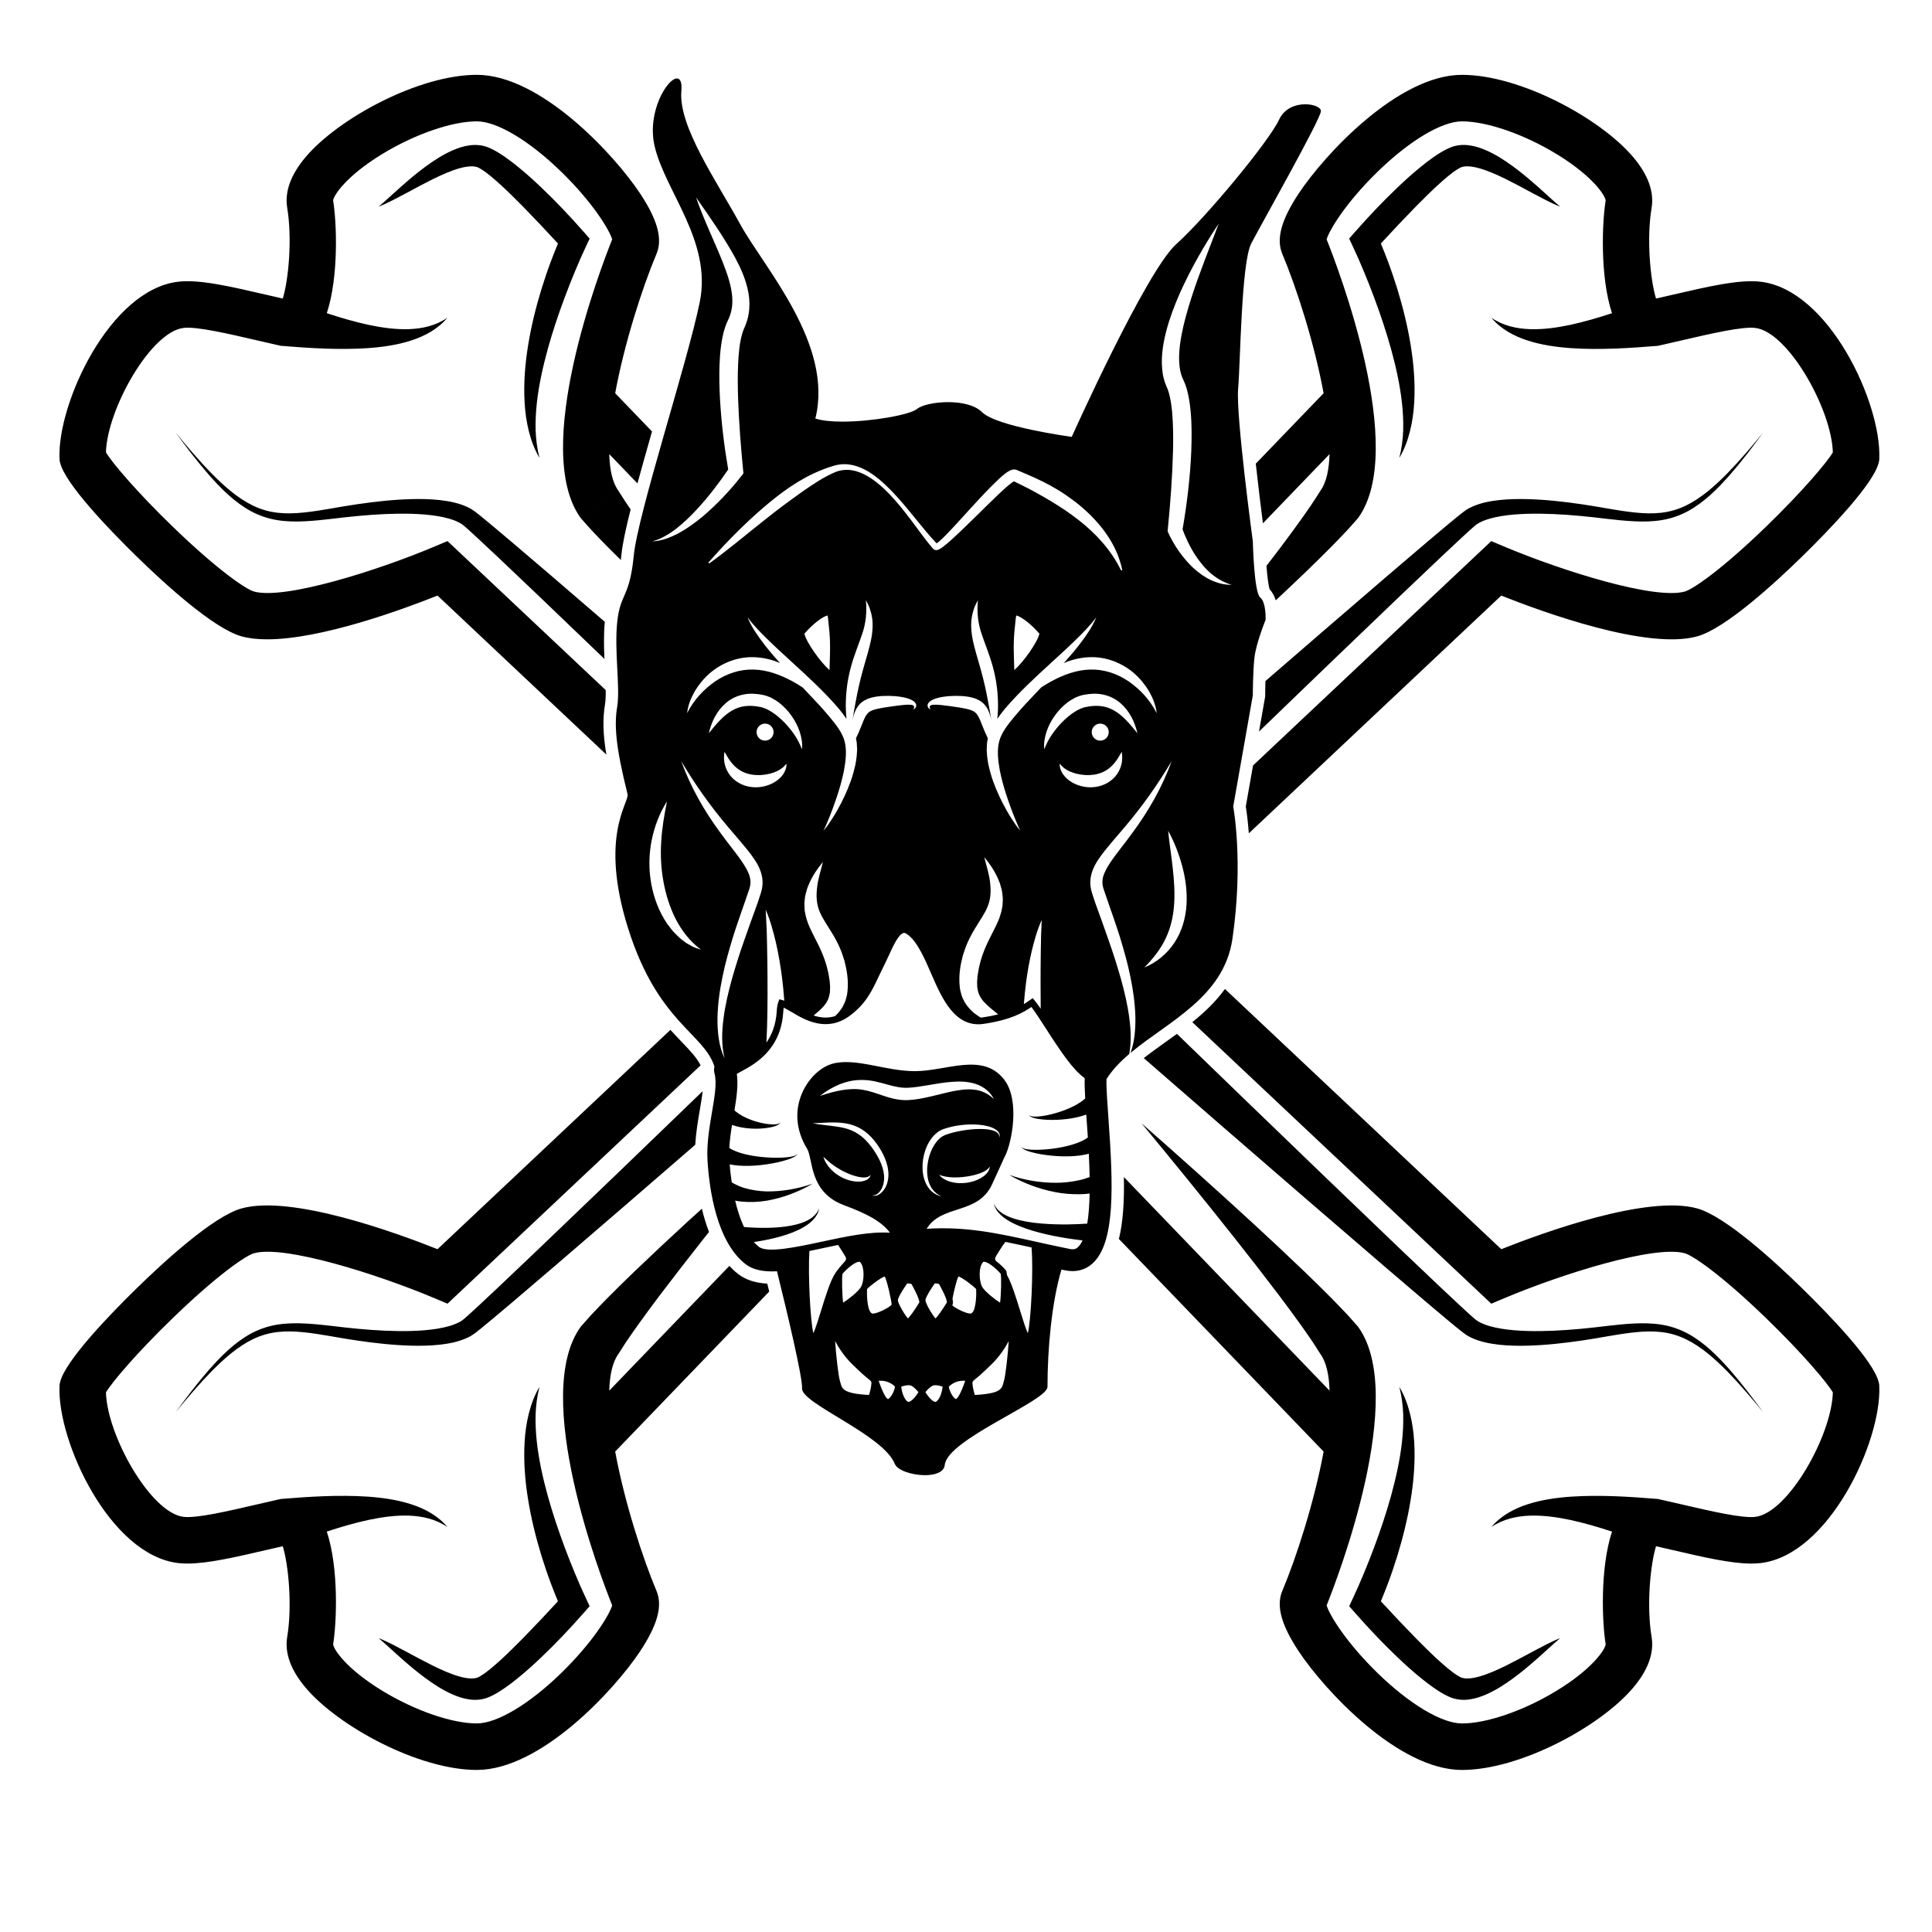 <?xml version="1.0" encoding="UTF-8"?>
<svg version="1.1" viewBox="0 0 880 880" xml:space="preserve" xmlns="http://www.w3.org/2000/svg"><g transform="matrix(1.333 0 0 -1.333 0 880)"><g fill="#231f20"><path d="m31.141-25.146h3.677c1.135 0 2.026 0.106 2.672 0.318s1.161 0.51 1.545 0.893c0.54 0.541 0.961 1.269 1.262 2.182 0.302 0.914 0.453 2.022 0.453 3.322 0 1.804-0.295 3.19-0.887 4.159-0.591 0.967-1.31 1.617-2.155 1.946-0.612 0.235-1.594 0.352-2.949 0.352h-3.618zm-2.282-2.031v17.235h5.932c1.338 0 2.36-0.082 3.065-0.247 0.986-0.228 1.828-0.639 2.525-1.235 0.908-0.767 1.587-1.749 2.037-2.944 0.451-1.195 0.676-2.562 0.676-4.098 0-1.308-0.153-2.469-0.458-3.479-0.305-1.011-0.697-1.848-1.175-2.51-0.477-0.663-1-1.184-1.568-1.564-0.567-0.38-1.252-0.668-2.055-0.864-0.802-0.196-1.724-0.294-2.766-0.294z"/><path d="m47.546-19.739h6.969c-0.094 1.052-0.36 1.842-0.799 2.368-0.674 0.817-1.548 1.225-2.621 1.225-0.971 0-1.788-0.326-2.45-0.978-0.662-0.651-1.028-1.523-1.099-2.615m6.946-3.407 2.187-0.281c-0.345-1.277-0.983-2.268-1.915-2.973-0.931-0.705-2.122-1.058-3.571-1.058-1.824 0-3.272 0.562-4.34 1.687-1.069 1.124-1.603 2.701-1.603 4.731 0 2.1 0.54 3.729 1.621 4.889 1.08 1.16 2.482 1.74 4.205 1.74 1.668 0 3.03-0.568 4.088-1.704 1.057-1.136 1.586-2.735 1.586-4.794 0-0.126-4e-3 -0.315-0.012-0.565h-9.317c0.079-1.373 0.467-2.425 1.165-3.155 0.698-0.729 1.569-1.095 2.612-1.095 0.776 0 1.439 0.205 1.988 0.616 0.549 0.41 0.984 1.064 1.306 1.962"/><path d="m58.489-23.442 2.094 0.328c0.118-0.842 0.445-1.489 0.983-1.937s1.289-0.673 2.254-0.673c0.973 0 1.695 0.199 2.166 0.595 0.471 0.397 0.706 0.861 0.706 1.396 0 0.479-0.207 0.855-0.62 1.13-0.289 0.189-1.01 0.428-2.163 0.719-1.554 0.392-2.631 0.731-3.231 1.016-0.6 0.286-1.055 0.681-1.365 1.187-0.31 0.505-0.464 1.063-0.464 1.674 0 0.557 0.127 1.071 0.382 1.545 0.254 0.475 0.602 0.868 1.04 1.182 0.329 0.242 0.778 0.448 1.347 0.616 0.568 0.169 1.177 0.253 1.828 0.253 0.979 0 1.84-0.141 2.58-0.423 0.741-0.282 1.288-0.664 1.641-1.145 0.352-0.482 0.595-1.125 0.729-1.932l-2.063-0.281c-0.094 0.642-0.367 1.144-0.818 1.505s-1.089 0.541-1.912 0.541c-0.974 0-1.668-0.161-2.084-0.483-0.416-0.321-0.623-0.698-0.623-1.13 0-0.275 0.086-0.523 0.259-0.742 0.172-0.228 0.443-0.417 0.811-0.566 0.212-0.079 0.836-0.259 1.872-0.541 1.498-0.401 2.543-0.728 3.133-0.982 0.59-0.255 1.053-0.625 1.389-1.11 0.336-0.487 0.504-1.089 0.504-1.81 0-0.705-0.206-1.369-0.617-1.992-0.412-0.622-1.006-1.104-1.783-1.445-0.776-0.341-1.654-0.511-2.634-0.511-1.623 0-2.861 0.338-3.711 1.013-0.852 0.674-1.395 1.675-1.63 3.003"/><path d="m71.378-14.692h2.109v-12.484h-2.109zm0 4.75h2.109v-2.438h-2.109z"/><path d="m78.078-20.712c0-1.639 0.325-2.834 0.974-3.586 0.65-0.753 1.464-1.129 2.442-1.129 0.97 0 1.784 0.374 2.442 1.123 0.657 0.748 0.985 1.922 0.985 3.522 0 1.528-0.338 2.68-1.015 3.457-0.677 0.775-1.492 1.164-2.448 1.164-0.938 0-1.737-0.383-2.394-1.147s-0.986-1.899-0.986-3.404m-1.75-7.496 2.062-0.313c0.086-0.632 0.325-1.093 0.716-1.382 0.524-0.391 1.24-0.586 2.147-0.586 0.978 0 1.733 0.196 2.265 0.588 0.531 0.392 0.892 0.941 1.079 1.647 0.11 0.432 0.16 1.337 0.153 2.718-0.924-1.094-2.075-1.641-3.453-1.641-1.715 0-3.043 0.619-3.982 1.858-0.94 1.238-1.409 2.722-1.409 4.455 0 1.191 0.216 2.29 0.646 3.297 0.431 1.006 1.056 1.785 1.874 2.333 0.819 0.548 1.78 0.823 2.885 0.823 1.472 0 2.687-0.594 3.642-1.781v1.5h1.953v-10.789c0-1.944-0.198-3.321-0.593-4.131-0.396-0.811-1.023-1.451-1.881-1.922-0.858-0.47-1.914-0.705-3.168-0.705-1.488 0-2.691 0.335-3.608 1.005s-1.36 1.678-1.328 3.026"/><path d="m90.104-27.177v12.485h1.89v-1.775c0.916 1.37 2.24 2.056 3.97 2.056 0.752 0 1.444-0.135 2.074-0.405 0.63-0.271 1.102-0.625 1.415-1.065 0.313-0.438 0.533-0.96 0.658-1.563 0.078-0.392 0.118-1.077 0.118-2.057v-7.676h-2.11v7.598c0 0.862-0.082 1.507-0.246 1.934-0.165 0.427-0.456 0.769-0.875 1.023-0.419 0.256-0.911 0.383-1.474 0.383-0.9 0-1.677-0.286-2.331-0.859-0.653-0.572-0.98-1.658-0.98-3.257v-6.822z"/><path d="m105.06-19.739h6.969c-0.094 1.052-0.361 1.842-0.799 2.368-0.674 0.817-1.548 1.225-2.621 1.225-0.972 0-1.788-0.326-2.45-0.978-0.662-0.651-1.029-1.523-1.099-2.615m6.945-3.407 2.188-0.281c-0.345-1.277-0.984-2.268-1.915-2.973-0.932-0.705-2.122-1.058-3.571-1.058-1.825 0-3.272 0.562-4.34 1.687-1.07 1.124-1.604 2.701-1.604 4.731 0 2.1 0.54 3.729 1.621 4.889s2.483 1.74 4.205 1.74c1.668 0 3.031-0.568 4.088-1.704s1.586-2.735 1.586-4.794c0-0.126-4e-3 -0.315-0.012-0.565h-9.316c0.078-1.373 0.467-2.425 1.165-3.155 0.697-0.729 1.568-1.095 2.611-1.095 0.777 0 1.439 0.205 1.989 0.616 0.548 0.41 0.984 1.064 1.305 1.962"/><path d="m118.26-20.948c0-1.6 0.337-2.795 1.01-3.588 0.674-0.791 1.469-1.188 2.385-1.188 0.924 0 1.709 0.378 2.355 1.135s0.969 1.911 0.969 3.464c0 1.71-0.329 2.964-0.987 3.765-0.657 0.798-1.468 1.199-2.431 1.199-0.94 0-1.724-0.385-2.355-1.152-0.63-0.77-0.946-1.981-0.946-3.635m6.688-6.229v1.571c-0.791-1.235-1.955-1.852-3.49-1.852-0.995 0-1.91 0.274-2.744 0.822-0.834 0.549-1.48 1.315-1.938 2.299-0.458 0.983-0.688 2.113-0.688 3.391 0 1.246 0.208 2.376 0.624 3.39 0.415 1.015 1.037 1.793 1.868 2.334 0.83 0.54 1.758 0.811 2.784 0.811 0.752 0 1.422-0.158 2.01-0.476 0.587-0.317 1.065-0.73 1.433-1.239v6.184h2.11v-17.235z"/><path d="m144.88-20.911c-0.767-0.314-1.918-0.58-3.451-0.799-0.869-0.126-1.484-0.268-1.844-0.424s-0.637-0.386-0.833-0.687c-0.196-0.302-0.294-0.637-0.294-1.006 0-0.565 0.213-1.034 0.639-1.41 0.426-0.377 1.049-0.565 1.869-0.565 0.813 0 1.535 0.178 2.168 0.535s1.098 0.844 1.395 1.463c0.226 0.479 0.34 1.184 0.34 2.117zm0.172-4.719c-0.786-0.668-1.541-1.141-2.263-1.415-0.723-0.275-1.499-0.413-2.327-0.413-1.367 0-2.418 0.335-3.152 1.005s-1.102 1.526-1.102 2.567c0 0.612 0.139 1.17 0.416 1.675 0.278 0.506 0.641 0.911 1.09 1.217 0.45 0.306 0.955 0.536 1.518 0.693 0.414 0.11 1.039 0.216 1.875 0.318 1.703 0.203 2.957 0.446 3.762 0.728 7e-3 0.29 0.011 0.475 0.011 0.553 0 0.863-0.199 1.471-0.598 1.823-0.539 0.479-1.341 0.718-2.404 0.718-0.992 0-1.725-0.175-2.198-0.524-0.474-0.348-0.823-0.965-1.05-1.851l-2.062 0.281c0.188 0.886 0.497 1.601 0.928 2.146 0.43 0.544 1.052 0.963 1.867 1.256 0.814 0.295 1.758 0.442 2.831 0.442 1.064 0 1.929-0.125 2.596-0.376 0.665-0.251 1.154-0.567 1.467-0.946 0.314-0.38 0.533-0.861 0.658-1.44 0.071-0.361 0.106-1.012 0.106-1.951v-2.822c0-1.967 0.045-3.211 0.136-3.733 0.09-0.52 0.268-1.019 0.536-1.498h-2.203c-0.227 0.442-0.373 0.957-0.438 1.547"/><path d="m150.31-27.177v12.485h1.89v-1.775c0.916 1.37 2.24 2.056 3.97 2.056 0.752 0 1.444-0.135 2.074-0.405 0.631-0.271 1.102-0.625 1.415-1.065 0.313-0.438 0.533-0.96 0.658-1.563 0.078-0.392 0.118-1.077 0.118-2.057v-7.676h-2.11v7.598c0 0.862-0.082 1.507-0.246 1.934-0.165 0.427-0.456 0.769-0.875 1.023-0.419 0.256-0.911 0.383-1.474 0.383-0.9 0-1.677-0.286-2.331-0.859-0.653-0.572-0.98-1.658-0.98-3.257v-6.822z"/><path d="m165.08-20.948c0-1.6 0.336-2.795 1.009-3.588 0.674-0.791 1.469-1.188 2.385-1.188 0.924 0 1.709 0.378 2.356 1.135 0.645 0.757 0.968 1.911 0.968 3.464 0 1.71-0.329 2.964-0.986 3.765-0.658 0.798-1.469 1.199-2.432 1.199-0.94 0-1.724-0.385-2.355-1.152-0.63-0.77-0.945-1.981-0.945-3.635m6.687-6.229v1.571c-0.791-1.235-1.955-1.852-3.49-1.852-0.994 0-1.909 0.274-2.743 0.822-0.834 0.549-1.481 1.315-1.939 2.299-0.458 0.983-0.687 2.113-0.687 3.391 0 1.246 0.207 2.376 0.623 3.39 0.415 1.015 1.037 1.793 1.868 2.334 0.83 0.54 1.758 0.811 2.785 0.811 0.752 0 1.421-0.158 2.009-0.476 0.587-0.317 1.065-0.73 1.433-1.239v6.184h2.11v-17.235z"/><path d="m183.72-27.177v12.485h1.89v-1.895c0.487 0.886 0.937 1.471 1.349 1.752 0.413 0.283 0.867 0.424 1.362 0.424 0.715 0 1.441-0.228 2.18-0.682l-0.74-1.957c-0.516 0.301-1.033 0.451-1.549 0.451-0.461 0-0.876-0.138-1.243-0.417-0.368-0.278-0.63-0.664-0.787-1.158-0.235-0.752-0.353-1.575-0.353-2.468v-6.535z"/><path d="m193.34-19.739h6.968c-0.094 1.052-0.36 1.842-0.799 2.368-0.674 0.817-1.547 1.225-2.62 1.225-0.972 0-1.789-0.326-2.451-0.978-0.662-0.651-1.028-1.523-1.098-2.615m6.945-3.407 2.187-0.281c-0.345-1.277-0.982-2.268-1.914-2.973-0.933-0.705-2.123-1.058-3.571-1.058-1.825 0-3.272 0.562-4.341 1.687-1.068 1.124-1.603 2.701-1.603 4.731 0 2.1 0.54 3.729 1.621 4.889s2.482 1.74 4.206 1.74c1.667 0 3.03-0.568 4.087-1.704s1.586-2.735 1.586-4.794c0-0.126-4e-3 -0.315-0.012-0.565h-9.316c0.078-1.373 0.466-2.425 1.164-3.155 0.699-0.729 1.569-1.095 2.612-1.095 0.776 0 1.439 0.205 1.988 0.616 0.549 0.41 0.984 1.064 1.306 1.962"/><path d="m205.1-9.942h2.109v-17.234h-2.109z"/><path d="m212.07-19.739h6.969c-0.094 1.052-0.361 1.842-0.799 2.368-0.674 0.817-1.547 1.225-2.62 1.225-0.972 0-1.789-0.326-2.451-0.978-0.662-0.651-1.028-1.523-1.099-2.615m6.946-3.407 2.187-0.281c-0.345-1.277-0.983-2.268-1.915-2.973s-2.122-1.058-3.571-1.058c-1.824 0-3.271 0.562-4.341 1.687-1.068 1.124-1.603 2.701-1.603 4.731 0 2.1 0.541 3.729 1.622 4.889 1.08 1.16 2.482 1.74 4.205 1.74 1.668 0 3.03-0.568 4.088-1.704 1.057-1.136 1.585-2.735 1.585-4.794 0-0.126-3e-3 -0.315-0.011-0.565h-9.317c0.079-1.373 0.467-2.425 1.165-3.155 0.698-0.729 1.568-1.095 2.612-1.095 0.776 0 1.439 0.205 1.987 0.616 0.549 0.41 0.985 1.064 1.307 1.962"/><path d="m231.83-20.911c-0.767-0.314-1.918-0.58-3.452-0.799-0.869-0.126-1.483-0.268-1.843-0.424-0.361-0.156-0.638-0.386-0.834-0.687-0.196-0.302-0.293-0.637-0.293-1.006 0-0.565 0.213-1.034 0.638-1.41 0.426-0.377 1.049-0.565 1.87-0.565 0.812 0 1.535 0.178 2.168 0.535 0.632 0.357 1.097 0.844 1.394 1.463 0.227 0.479 0.34 1.184 0.34 2.117zm0.172-4.719c-0.787-0.668-1.541-1.141-2.264-1.415-0.723-0.275-1.498-0.413-2.326-0.413-1.367 0-2.418 0.335-3.153 1.005-0.734 0.67-1.101 1.526-1.101 2.567 0 0.612 0.138 1.17 0.416 1.675 0.277 0.506 0.64 0.911 1.09 1.217 0.449 0.306 0.955 0.536 1.517 0.693 0.414 0.11 1.039 0.216 1.875 0.318 1.703 0.203 2.957 0.446 3.762 0.728 8e-3 0.29 0.012 0.475 0.012 0.553 0 0.863-0.2 1.471-0.598 1.823-0.54 0.479-1.341 0.718-2.404 0.718-0.993 0-1.726-0.175-2.199-0.524-0.473-0.348-0.823-0.965-1.049-1.851l-2.063 0.281c0.188 0.886 0.497 1.601 0.928 2.146 0.431 0.544 1.053 0.963 1.867 1.256 0.815 0.295 1.758 0.442 2.831 0.442 1.065 0 1.93-0.125 2.596-0.376 0.665-0.251 1.155-0.567 1.468-0.946 0.313-0.38 0.532-0.861 0.658-1.44 0.07-0.361 0.105-1.012 0.105-1.951v-2.822c0-1.967 0.045-3.211 0.136-3.733 0.09-0.52 0.269-1.019 0.536-1.498h-2.203c-0.227 0.442-0.373 0.957-0.437 1.547"/><path d="m236.39-23.442 2.093 0.328c0.118-0.842 0.446-1.489 0.983-1.937 0.538-0.448 1.289-0.673 2.254-0.673 0.974 0 1.695 0.199 2.166 0.595 0.471 0.397 0.707 0.861 0.707 1.396 0 0.479-0.207 0.855-0.621 1.13-0.289 0.189-1.01 0.428-2.163 0.719-1.554 0.392-2.631 0.731-3.23 1.016-0.601 0.286-1.056 0.681-1.366 1.187-0.309 0.505-0.464 1.063-0.464 1.674 0 0.557 0.127 1.071 0.382 1.545 0.255 0.475 0.602 0.868 1.04 1.182 0.329 0.242 0.779 0.448 1.347 0.616 0.568 0.169 1.178 0.253 1.828 0.253 0.98 0 1.84-0.141 2.581-0.423 0.74-0.282 1.287-0.664 1.64-1.145 0.352-0.482 0.596-1.125 0.729-1.932l-2.063-0.281c-0.094 0.642-0.366 1.144-0.818 1.505-0.451 0.361-1.088 0.541-1.912 0.541-0.973 0-1.668-0.161-2.084-0.483-0.416-0.321-0.623-0.698-0.623-1.13 0-0.275 0.086-0.523 0.259-0.742 0.172-0.228 0.443-0.417 0.812-0.566 0.212-0.079 0.836-0.259 1.871-0.541 1.499-0.401 2.543-0.728 3.133-0.982 0.59-0.255 1.053-0.625 1.389-1.11 0.336-0.487 0.505-1.089 0.505-1.81 0-0.705-0.206-1.369-0.618-1.992-0.412-0.622-1.006-1.104-1.782-1.445-0.777-0.341-1.655-0.511-2.635-0.511-1.623 0-2.86 0.338-3.711 1.013-0.852 0.674-1.395 1.675-1.629 3.003"/><path d="m250.86-19.739h6.969c-0.094 1.052-0.361 1.842-0.799 2.368-0.674 0.817-1.548 1.225-2.621 1.225-0.972 0-1.788-0.326-2.451-0.978-0.662-0.651-1.028-1.523-1.098-2.615m6.945-3.407 2.188-0.281c-0.345-1.277-0.984-2.268-1.915-2.973-0.932-0.705-2.122-1.058-3.572-1.058-1.824 0-3.271 0.562-4.34 1.687-1.069 1.124-1.603 2.701-1.603 4.731 0 2.1 0.54 3.729 1.621 4.889 1.08 1.16 2.482 1.74 4.205 1.74 1.668 0 3.031-0.568 4.088-1.704s1.586-2.735 1.586-4.794c0-0.126-4e-3 -0.315-0.012-0.565h-9.316c0.078-1.373 0.467-2.425 1.164-3.155 0.698-0.729 1.569-1.095 2.612-1.095 0.777 0 1.439 0.205 1.988 0.616 0.549 0.41 0.984 1.064 1.306 1.962"/><path d="m264.05-20.948c0-1.6 0.337-2.795 1.01-3.588 0.674-0.791 1.469-1.188 2.385-1.188 0.924 0 1.709 0.378 2.355 1.135s0.969 1.911 0.969 3.464c0 1.71-0.329 2.964-0.987 3.765-0.658 0.798-1.468 1.199-2.431 1.199-0.94 0-1.725-0.385-2.355-1.152-0.63-0.77-0.946-1.981-0.946-3.635m6.688-6.229v1.571c-0.791-1.235-1.954-1.852-3.49-1.852-0.995 0-1.91 0.274-2.744 0.822-0.834 0.549-1.48 1.315-1.938 2.299-0.458 0.983-0.688 2.113-0.688 3.391 0 1.246 0.208 2.376 0.623 3.39 0.415 1.015 1.038 1.793 1.869 2.334 0.83 0.54 1.757 0.811 2.785 0.811 0.752 0 1.422-0.158 2.009-0.476 0.586-0.317 1.065-0.73 1.433-1.239v6.184h2.109v-17.235z"/><path d="m282.73-14.692h2.109v-12.484h-2.109zm0 4.75h2.109v-2.438h-2.109z"/><path d="m288.07-27.177v12.485h1.89v-1.775c0.916 1.37 2.24 2.056 3.971 2.056 0.751 0 1.442-0.135 2.073-0.405 0.63-0.271 1.102-0.625 1.415-1.065 0.314-0.438 0.533-0.96 0.659-1.563 0.078-0.392 0.117-1.077 0.117-2.057v-7.676h-2.11v7.598c0 0.862-0.082 1.507-0.247 1.934-0.164 0.427-0.455 0.769-0.874 1.023-0.419 0.256-0.91 0.383-1.473 0.383-0.901 0-1.678-0.286-2.331-0.859-0.654-0.572-0.981-1.658-0.981-3.257v-6.822z"/><path d="m310.04-21.007c0-1.607 0.326-2.796 0.975-3.564 0.649-0.769 1.436-1.153 2.359-1.153 0.939 0 1.744 0.399 2.413 1.194 0.668 0.797 1.003 2.029 1.003 3.699 0 1.592-0.327 2.783-0.98 3.576-0.653 0.791-1.435 1.188-2.342 1.188-0.899 0-1.696-0.422-2.388-1.265-0.693-0.843-1.04-2.067-1.04-3.675m-1.906-10.951v17.266h1.922v-1.622c0.454 0.633 0.968 1.11 1.539 1.427 0.571 0.318 1.265 0.476 2.08 0.476 1.066 0 2.005-0.275 2.82-0.822 0.814-0.549 1.429-1.324 1.844-2.323s0.623-2.093 0.623-3.285c0-1.277-0.229-2.427-0.687-3.449-0.458-1.023-1.124-1.807-1.997-2.352-0.874-0.544-1.793-0.816-2.756-0.816-0.705 0-1.338 0.148-1.898 0.445s-1.02 0.672-1.38 1.125v-6.07z"/><path d="m329.67-27.177v1.841c-0.968-1.415-2.285-2.122-3.949-2.122-0.734 0-1.42 0.141-2.057 0.423-0.636 0.282-1.109 0.637-1.418 1.064-0.308 0.427-0.525 0.95-0.65 1.57-0.086 0.415-0.129 1.073-0.129 1.974v7.735h2.11v-6.92c0-1.105 0.043-1.848 0.128-2.233 0.133-0.555 0.415-0.992 0.845-1.309 0.43-0.318 0.961-0.476 1.595-0.476 0.633 0 1.227 0.162 1.782 0.487 0.555 0.326 0.947 0.768 1.179 1.328 0.23 0.56 0.346 1.373 0.346 2.438v6.685h2.108v-12.485z"/><path d="m336.8-20.841c0-1.498 0.204-2.58 0.612-3.247 0.667-1.091 1.569-1.636 2.708-1.636 0.926 0 1.727 0.403 2.401 1.206 0.675 0.804 1.013 2.002 1.013 3.595 0 1.632-0.324 2.836-0.972 3.612-0.647 0.777-1.43 1.165-2.348 1.165-0.926 0-1.727-0.402-2.402-1.206-0.674-0.803-1.012-1.966-1.012-3.489m0.031-6.336h-1.953v17.235h2.109v-6.145c0.895 1.117 2.035 1.676 3.424 1.676 0.769 0 1.496-0.154 2.183-0.465 0.686-0.309 1.251-0.744 1.694-1.305 0.443-0.559 0.791-1.235 1.041-2.027 0.252-0.791 0.377-1.638 0.377-2.539 0-2.139-0.529-3.792-1.589-4.96-1.059-1.167-2.331-1.751-3.813-1.751-1.476 0-2.633 0.613-3.473 1.84z"/><path d="m348.23-9.942h2.109v-17.234h-2.109z"/><path d="m353.62-14.692h2.109v-12.484h-2.109zm0 4.75h2.109v-2.438h-2.109z"/><path d="m367.11-22.599 2.079-0.281c-0.228-1.432-0.81-2.553-1.747-3.363-0.936-0.811-2.087-1.215-3.45-1.215-1.709 0-3.082 0.559-4.121 1.675s-1.557 2.717-1.557 4.802c0 1.347 0.223 2.527 0.669 3.537 0.447 1.011 1.126 1.769 2.039 2.275 0.914 0.505 1.907 0.758 2.98 0.758 1.355 0 2.465-0.344 3.326-1.029 0.861-0.687 1.414-1.662 1.657-2.924l-2.062-0.313c-0.196 0.84-0.542 1.472-1.04 1.896-0.497 0.424-1.098 0.635-1.803 0.635-1.065 0-1.931-0.382-2.596-1.147-0.666-0.765-0.999-1.975-0.999-3.63 0-1.679 0.322-2.898 0.965-3.659 0.644-0.761 1.483-1.142 2.519-1.142 0.831 0 1.525 0.256 2.082 0.767s0.91 1.297 1.059 2.358"/><path d="m379.07-20.948c0-1.6 0.337-2.795 1.01-3.588 0.674-0.791 1.469-1.188 2.385-1.188 0.924 0 1.709 0.378 2.355 1.135s0.969 1.911 0.969 3.464c0 1.71-0.329 2.964-0.986 3.765-0.659 0.798-1.469 1.199-2.432 1.199-0.939 0-1.725-0.385-2.355-1.152-0.63-0.77-0.946-1.981-0.946-3.635m6.688-6.229v1.571c-0.791-1.235-1.955-1.852-3.49-1.852-0.995 0-1.91 0.274-2.744 0.822-0.834 0.549-1.48 1.315-1.938 2.299-0.459 0.983-0.688 2.113-0.688 3.391 0 1.246 0.207 2.376 0.623 3.39 0.415 1.015 1.038 1.793 1.869 2.334 0.83 0.54 1.758 0.811 2.784 0.811 0.752 0 1.422-0.158 2.01-0.476 0.587-0.317 1.065-0.73 1.433-1.239v6.184h2.109v-17.235z"/><path d="m392.44-20.937c0-1.599 0.348-2.796 1.045-3.593 0.698-0.795 1.575-1.194 2.632-1.194 1.05 0 1.923 0.401 2.62 1.2 0.698 0.8 1.046 2.019 1.046 3.658 0 1.545-0.35 2.715-1.052 3.512-0.701 0.794-1.572 1.193-2.614 1.193-1.057 0-1.934-0.397-2.632-1.188-0.697-0.793-1.045-1.988-1.045-3.588m-2.172 2e-3c0 2.312 0.641 4.024 1.926 5.137 1.073 0.924 2.38 1.387 3.923 1.387 1.715 0 3.116-0.563 4.205-1.687 1.089-1.125 1.633-2.678 1.633-4.661 0-1.605-0.241-2.869-0.723-3.79-0.481-0.921-1.182-1.636-2.102-2.145s-1.924-0.764-3.013-0.764c-1.746 0-3.158 0.561-4.234 1.681-1.077 1.12-1.615 2.735-1.615 4.842"/><path d="m404.44-27.177v12.485h1.89v-1.747c0.392 0.609 0.911 1.1 1.561 1.471 0.649 0.371 1.387 0.557 2.217 0.557 0.922 0 1.679-0.192 2.27-0.574 0.59-0.384 1.007-0.919 1.249-1.607 0.988 1.454 2.275 2.181 3.859 2.181 1.24 0 2.193-0.343 2.86-1.028 0.667-0.687 1-1.743 1-3.168v-8.57h-2.11v7.868c0 0.847-0.068 1.456-0.206 1.83-0.136 0.372-0.385 0.671-0.746 0.899-0.361 0.227-0.785 0.341-1.27 0.341-0.879 0-1.609-0.292-2.189-0.876-0.58-0.585-0.87-1.52-0.87-2.806v-7.256h-2.109v8.115c0 0.941-0.172 1.647-0.517 2.117s-0.908 0.706-1.691 0.706c-0.595 0-1.145-0.157-1.651-0.471-0.504-0.313-0.871-0.772-1.097-1.376-0.227-0.603-0.341-1.474-0.341-2.61v-6.481z"/><path d="m432.44-20.911c-0.767-0.314-1.918-0.58-3.453-0.799-0.868-0.126-1.482-0.268-1.842-0.424-0.361-0.156-0.638-0.386-0.833-0.687-0.197-0.302-0.294-0.637-0.294-1.006 0-0.565 0.213-1.034 0.638-1.41 0.426-0.377 1.049-0.565 1.869-0.565 0.813 0 1.536 0.178 2.168 0.535 0.633 0.357 1.098 0.844 1.395 1.463 0.227 0.479 0.34 1.184 0.34 2.117zm0.171-4.719c-0.786-0.668-1.541-1.141-2.263-1.415-0.723-0.275-1.498-0.413-2.326-0.413-1.368 0-2.418 0.335-3.153 1.005-0.734 0.67-1.101 1.526-1.101 2.567 0 0.612 0.138 1.17 0.416 1.675 0.277 0.506 0.64 0.911 1.089 1.217 0.45 0.306 0.956 0.536 1.518 0.693 0.414 0.11 1.039 0.216 1.875 0.318 1.703 0.203 2.957 0.446 3.762 0.728 8e-3 0.29 0.012 0.475 0.012 0.553 0 0.863-0.2 1.471-0.599 1.823-0.539 0.479-1.34 0.718-2.403 0.718-0.994 0-1.726-0.175-2.199-0.524-0.473-0.348-0.823-0.965-1.049-1.851l-2.063 0.281c0.188 0.886 0.497 1.601 0.928 2.146 0.43 0.544 1.052 0.963 1.867 1.256 0.814 0.295 1.759 0.442 2.831 0.442 1.064 0 1.93-0.125 2.596-0.376 0.665-0.251 1.154-0.567 1.467-0.946 0.314-0.38 0.533-0.861 0.659-1.44 0.07-0.361 0.105-1.012 0.105-1.951v-2.822c0-1.967 0.045-3.211 0.136-3.733 0.09-0.52 0.268-1.019 0.536-1.498h-2.203c-0.228 0.442-0.373 0.957-0.438 1.547"/><path d="m437.86-14.692h2.109v-12.484h-2.109zm0 4.75h2.109v-2.438h-2.109z"/><path d="m443.21-27.177v12.485h1.891v-1.775c0.916 1.37 2.239 2.056 3.97 2.056 0.752 0 1.443-0.135 2.074-0.405 0.629-0.271 1.101-0.625 1.415-1.065 0.313-0.438 0.532-0.96 0.658-1.563 0.078-0.392 0.117-1.077 0.117-2.057v-7.676h-2.109v7.598c0 0.862-0.082 1.507-0.247 1.934s-0.457 0.769-0.875 1.023c-0.418 0.256-0.91 0.383-1.473 0.383-0.901 0-1.678-0.286-2.331-0.859-0.654-0.572-0.981-1.658-0.981-3.257v-6.822z"/><path d="m465.18-20.841c0-1.498 0.204-2.58 0.612-3.247 0.667-1.091 1.569-1.636 2.708-1.636 0.926 0 1.727 0.403 2.401 1.206 0.675 0.804 1.013 2.002 1.013 3.595 0 1.632-0.324 2.836-0.972 3.612-0.647 0.777-1.43 1.165-2.348 1.165-0.926 0-1.727-0.402-2.402-1.206-0.674-0.803-1.012-1.966-1.012-3.489m0.031-6.336h-1.953v17.235h2.109v-6.145c0.895 1.117 2.035 1.676 3.424 1.676 0.769 0 1.496-0.154 2.183-0.465 0.686-0.309 1.251-0.744 1.694-1.305 0.443-0.559 0.791-1.235 1.041-2.027 0.252-0.791 0.377-1.638 0.377-2.539 0-2.139-0.529-3.792-1.589-4.96-1.06-1.167-2.331-1.751-3.813-1.751-1.476 0-2.633 0.613-3.473 1.84z"/><path d="m476.56-31.979-0.235 1.99c0.461-0.125 0.864-0.188 1.208-0.188 0.47 0 0.845 0.078 1.126 0.235s0.513 0.377 0.693 0.658c0.132 0.212 0.347 0.736 0.645 1.574 0.039 0.118 0.102 0.29 0.188 0.518l-4.75 12.5h2.28l2.602-7.198c0.338-0.912 0.64-1.872 0.908-2.879 0.244 0.941 0.535 1.873 0.873 2.797l2.665 7.28h2.114l-4.733-12.704c-0.51-1.369-0.906-2.31-1.188-2.827-0.376-0.695-0.807-1.205-1.293-1.53-0.486-0.324-1.066-0.486-1.74-0.486-0.407 0-0.862 0.086-1.363 0.26"/><path d="m495.74-27.177v17.235h11.625v-2.032h-9.344v-5.343h8.094v-2.032h-8.094v-7.828z"/><path d="m510.03-27.177v12.485h1.891v-1.895c0.487 0.886 0.936 1.471 1.349 1.752 0.413 0.283 0.866 0.424 1.362 0.424 0.715 0 1.441-0.228 2.179-0.682l-0.74-1.957c-0.515 0.301-1.032 0.451-1.549 0.451-0.461 0-0.875-0.138-1.243-0.417-0.367-0.278-0.63-0.664-0.786-1.158-0.236-0.752-0.353-1.575-0.353-2.468v-6.535z"/><path d="m519.66-19.739h6.969c-0.094 1.052-0.36 1.842-0.799 2.368-0.674 0.817-1.548 1.225-2.621 1.225-0.972 0-1.788-0.326-2.45-0.978-0.662-0.651-1.028-1.523-1.099-2.615m6.946-3.407 2.187-0.281c-0.345-1.277-0.983-2.268-1.915-2.973s-2.122-1.058-3.571-1.058c-1.824 0-3.272 0.562-4.34 1.687-1.069 1.124-1.604 2.701-1.604 4.731 0 2.1 0.54 3.729 1.621 4.889s2.483 1.74 4.206 1.74c1.668 0 3.031-0.568 4.087-1.704 1.057-1.136 1.586-2.735 1.586-4.794 0-0.126-4e-3 -0.315-0.011-0.565h-9.317c0.078-1.373 0.467-2.425 1.164-3.155 0.699-0.729 1.57-1.095 2.613-1.095 0.776 0 1.438 0.205 1.988 0.616 0.549 0.41 0.983 1.064 1.306 1.962"/><path d="m533.04-19.739h6.969c-0.095 1.052-0.36 1.842-0.799 2.368-0.674 0.817-1.548 1.225-2.621 1.225-0.972 0-1.788-0.326-2.45-0.978-0.662-0.651-1.029-1.523-1.099-2.615m6.945-3.407 2.188-0.281c-0.345-1.277-0.983-2.268-1.915-2.973s-2.122-1.058-3.57-1.058c-1.826 0-3.273 0.562-4.341 1.687-1.07 1.124-1.604 2.701-1.604 4.731 0 2.1 0.54 3.729 1.621 4.889s2.483 1.74 4.205 1.74c1.668 0 3.031-0.568 4.088-1.704 1.058-1.136 1.586-2.735 1.586-4.794 0-0.126-4e-3 -0.315-0.011-0.565h-9.317c0.078-1.373 0.467-2.425 1.165-3.155 0.697-0.729 1.569-1.095 2.612-1.095 0.776 0 1.439 0.205 1.988 0.616 0.549 0.41 0.984 1.064 1.305 1.962"/><path d="m544.34-21.646 2.156 0.188c0.102-0.864 0.338-1.574 0.709-2.128s0.948-1.002 1.73-1.344c0.781-0.341 1.661-0.512 2.637-0.512 0.868 0 1.634 0.129 2.298 0.388 0.664 0.26 1.158 0.616 1.484 1.068 0.324 0.451 0.486 0.944 0.486 1.476 0 0.541-0.156 1.013-0.468 1.417-0.311 0.404-0.828 0.742-1.549 1.017-0.462 0.18-1.484 0.461-3.066 0.842-1.583 0.38-2.692 0.739-3.328 1.077-0.824 0.431-1.438 0.967-1.842 1.607-0.404 0.639-0.606 1.356-0.606 2.149 0 0.871 0.247 1.685 0.741 2.442 0.493 0.757 1.215 1.332 2.163 1.725 0.948 0.392 2.003 0.588 3.163 0.588 1.278 0 2.404-0.205 3.381-0.616 0.976-0.411 1.726-1.015 2.252-1.813 0.525-0.798 0.807-1.701 0.846-2.711l-2.187-0.172c-0.118 1.087-0.515 1.908-1.192 2.464-0.678 0.556-1.68 0.833-3.003 0.833-1.38 0-2.384-0.253-3.015-0.759-0.631-0.507-0.946-1.116-0.946-1.83 0-0.62 0.223-1.13 0.67-1.53 0.438-0.401 1.585-0.811 3.437-1.23 1.853-0.42 3.124-0.786 3.814-1.099 1.002-0.462 1.743-1.048 2.221-1.757s0.717-1.526 0.717-2.449c0-0.917-0.263-1.781-0.787-2.591-0.525-0.812-1.277-1.442-2.26-1.892-0.982-0.45-2.089-0.676-3.317-0.676-1.558 0-2.864 0.228-3.916 0.682-1.053 0.454-1.879 1.138-2.478 2.051-0.598 0.912-0.914 1.944-0.945 3.095"/><path d="m566.06-27.177-6.666 17.235h2.472l4.478-12.516c0.36-1.003 0.662-1.943 0.905-2.82 0.267 0.939 0.576 1.88 0.929 2.82l4.657 12.516h2.331l-6.748-17.235z"/><path d="m585.26-20.427v2.031h7.297v-6.388c-1.12-0.893-2.277-1.565-3.468-2.014-1.191-0.451-2.413-0.676-3.666-0.676-1.694 0-3.231 0.363-4.613 1.088-1.384 0.725-2.428 1.774-3.133 3.146s-1.058 2.905-1.058 4.598c0 1.678 0.351 3.244 1.052 4.698 0.701 1.455 1.71 2.535 3.026 3.24 1.317 0.706 2.833 1.058 4.549 1.058 1.245 0 2.372-0.202 3.379-0.606s1.796-0.968 2.368-1.689c0.572-0.722 1.007-1.664 1.305-2.827l-2.058-0.563c-0.259 0.878-0.58 1.568-0.965 2.071-0.383 0.503-0.932 0.906-1.645 1.208-0.714 0.302-1.506 0.453-2.376 0.453-1.042 0-1.944-0.158-2.704-0.476-0.761-0.317-1.375-0.735-1.841-1.252s-0.829-1.085-1.088-1.704c-0.438-1.066-0.658-2.222-0.658-3.468 0-1.536 0.265-2.821 0.794-3.855 0.529-1.036 1.299-1.803 2.31-2.305 1.011-0.501 2.085-0.752 3.222-0.752 0.988 0 1.952 0.189 2.894 0.568 0.94 0.38 1.653 0.784 2.139 1.215v3.201z"/><path d="m596.24-24.771h2.406v-2.406h-2.406z"/><path d="m603.7-20.937c0-1.599 0.349-2.796 1.046-3.593 0.697-0.795 1.574-1.194 2.632-1.194 1.05 0 1.923 0.401 2.62 1.2 0.697 0.8 1.046 2.019 1.046 3.658 0 1.545-0.351 2.715-1.052 3.512-0.701 0.794-1.572 1.193-2.614 1.193-1.058 0-1.935-0.397-2.632-1.188-0.697-0.793-1.046-1.988-1.046-3.588m-2.172 2e-3c0 2.312 0.642 4.024 1.927 5.137 1.072 0.924 2.38 1.387 3.923 1.387 1.715 0 3.116-0.563 4.205-1.687 1.089-1.125 1.633-2.678 1.633-4.661 0-1.605-0.242-2.869-0.723-3.79s-1.183-1.636-2.102-2.145c-0.92-0.509-1.924-0.764-3.013-0.764-1.746 0-3.158 0.561-4.235 1.681s-1.615 2.735-1.615 4.842"/><path d="m615.68-27.177v12.485h1.89v-1.895c0.488 0.886 0.937 1.471 1.35 1.752 0.412 0.283 0.865 0.424 1.361 0.424 0.715 0 1.442-0.228 2.18-0.682l-0.74-1.957c-0.516 0.301-1.032 0.451-1.549 0.451-0.461 0-0.875-0.138-1.243-0.417-0.367-0.278-0.63-0.664-0.786-1.158-0.237-0.752-0.354-1.575-0.354-2.468v-6.535z"/><path d="m625.08-20.712c0-1.639 0.325-2.834 0.975-3.586 0.649-0.753 1.463-1.129 2.441-1.129 0.971 0 1.784 0.374 2.442 1.123 0.658 0.748 0.986 1.922 0.986 3.522 0 1.528-0.338 2.68-1.016 3.457-0.676 0.775-1.492 1.164-2.447 1.164-0.939 0-1.737-0.383-2.395-1.147-0.657-0.764-0.986-1.899-0.986-3.404m-1.75-7.496 2.063-0.313c0.086-0.632 0.325-1.093 0.715-1.382 0.525-0.391 1.241-0.586 2.148-0.586 0.977 0 1.732 0.196 2.265 0.588 0.531 0.392 0.891 0.941 1.079 1.647 0.109 0.432 0.16 1.337 0.152 2.718-0.924-1.094-2.074-1.641-3.453-1.641-1.715 0-3.042 0.619-3.982 1.858-0.939 1.238-1.409 2.722-1.409 4.455 0 1.191 0.216 2.29 0.647 3.297 0.43 1.006 1.055 1.785 1.874 2.333 0.818 0.548 1.78 0.823 2.884 0.823 1.472 0 2.687-0.594 3.642-1.781v1.5h1.953v-10.789c0-1.944-0.197-3.321-0.593-4.131-0.396-0.811-1.023-1.451-1.88-1.922-0.859-0.47-1.914-0.705-3.168-0.705-1.489 0-2.692 0.335-3.609 1.005s-1.359 1.678-1.328 3.026"/></g><path d="m246.2 375.55c2.696-3.802 5.822-7.35 8.136-11.047 1.14-1.841 2.031-3.688 2.096-5.448 0.044-0.898-0.092-1.71-0.398-2.677-0.335-1.058-0.722-2.141-1.103-3.22-1.496-4.354-3.08-8.747-4.48-13.199-1.347-4.475-2.66-8.977-3.573-13.59-0.96-4.596-1.616-9.285-1.713-14.011-0.046-4.694 0.402-9.564 2.413-13.813-1.103 4.533-0.943 9.152-0.342 13.664 0.572 4.523 1.644 8.975 2.85 13.383 1.266 4.4 2.621 8.78 4.168 13.112 1.496 4.352 3.087 8.671 4.669 13.059 0.375 1.113 0.751 2.216 1.102 3.374 0.387 1.241 0.639 2.747 0.529 4.165-0.204 2.911-1.501 5.352-2.864 7.369-1.387 2.045-2.906 3.845-4.403 5.635l-4.501 5.276c-5.952 6.998-11.258 14.493-16.014 22.503 3.165-8.755 7.85-17.017 13.428-24.535m-6.642-39.895c-3.869 2.865-6.616 6.514-8.684 10.509-2.029 4.019-3.364 8.344-4.172 12.766-0.813 4.428-1.049 8.976-0.765 13.542 0.246 4.579 1.031 9.144 1.986 13.864-2.587-4.049-4.327-8.658-5.277-13.457-0.939-4.803-0.998-9.823-0.107-14.697 0.876-4.866 2.672-9.621 5.485-13.734l1.145-1.48c0.397-0.479 0.725-1.003 1.195-1.425 0.906-0.867 1.699-1.81 2.723-2.537l1.479-1.109c0.54-0.311 1.07-0.627 1.612-0.911l0.805-0.432c0.281-0.12 0.574-0.22 0.86-0.325 0.581-0.198 1.145-0.403 1.715-0.574m-16.659 139.53c3.222 0.099 6.342 1.371 9.196 2.899 2.858 1.57 5.482 3.515 7.992 5.569 2.476 2.096 4.813 4.342 7.052 6.678 2.24 2.357 4.335 4.761 6.367 7.396l0.533 0.693-0.111 1.102c-0.79 7.99-1.405 16.085-1.703 24.087-0.118 4.003-0.198 8.002-0.015 11.932 0.161 3.894 0.528 7.886 1.569 11.138 0.114 0.424 0.294 0.741 0.427 1.12 0.193 0.477 0.478 1.07 0.673 1.618 0.418 1.122 0.739 2.291 0.938 3.476 0.392 2.373 0.349 4.775-0.039 7.022-0.788 4.509-2.57 8.457-4.532 12.136-4.034 7.32-8.687 13.938-13.41 20.67 2.685-7.768 6.38-15.16 9.292-22.577 1.439-3.693 2.691-7.413 3.04-10.99 0.157-1.781 0.113-3.505-0.256-5.133-0.193-0.813-0.434-1.608-0.751-2.382-0.16-0.407-0.336-0.724-0.536-1.186-0.239-0.566-0.539-1.156-0.712-1.711-0.805-2.253-1.199-4.426-1.499-6.573-0.296-2.147-0.449-4.258-0.537-6.363-0.156-4.206-0.07-8.356 0.182-12.484 0.474-7.944 1.425-15.761 2.773-23.585-1.515-2.246-3.169-4.504-4.85-6.685-1.898-2.475-3.912-4.857-6.042-7.128-2.102-2.3-4.367-4.437-6.808-6.363-1.228-0.952-2.515-1.829-3.88-2.582-1.357-0.772-2.806-1.394-4.353-1.794m35.638 9.503c-5.853-5.25-11.299-10.863-16.477-16.75l0.284-0.315c6.373 4.596 12.331 9.638 18.403 14.449l4.561 3.58c1.52 1.188 3.092 2.303 4.622 3.462 3.106 2.26 6.201 4.506 9.441 6.511 1.612 1.012 3.268 1.952 4.986 2.749 1.71 0.847 3.382 1.27 5.208 1.233 1.801-0.023 3.614-0.527 5.304-1.329 1.698-0.792 3.306-1.834 4.793-3.038 3.001-2.386 5.622-5.265 8.087-8.251 2.458-3.003 4.768-6.132 7.087-9.286 1.171-1.571 2.36-3.139 3.665-4.655l0.247-0.283 0.125-0.141c0.024-0.025-9e-3 4e-3 0.061-0.063 0.062-0.057 0.132-0.11 0.204-0.158 0.148-0.101 0.306-0.165 0.417-0.183 0.121-0.026 0.261-0.044 0.37-0.044l0.239 0.025c0.182 0.026 0.252 0.061 0.367 0.094 0.205 0.072 0.351 0.146 0.494 0.22 0.545 0.297 0.958 0.606 1.374 0.919 0.816 0.631 1.57 1.279 2.314 1.938 2.946 2.643 5.727 5.387 8.523 8.112 2.777 2.738 5.543 5.481 8.336 8.127 1.397 1.298 2.837 2.62 4.241 3.663 0.221 0.164 0.443 0.306 0.638 0.423l2.606-1.271c3.456-1.686 6.774-3.562 10.04-5.503 1.608-1.008 3.232-1.987 4.799-3.051 1.568-1.06 3.085-2.185 4.586-3.333 5.941-4.645 11.175-10.25 14.597-17.293l0.402 0.133c-0.793 3.877-2.385 7.649-4.568 11.038-1.093 1.692-2.284 3.334-3.621 4.845-1.309 1.535-2.72 2.986-4.215 4.336-1.477 1.367-3.031 2.653-4.656 3.833-1.617 1.189-3.258 2.347-4.983 3.361-3.413 2.093-7.037 3.802-10.673 5.357l-2.665 1.131-0.265 0.119-0.106 0.048c-0.253 0.146-0.746 0.298-0.951 0.293-0.565 0.043-0.858-0.059-1.123-0.131-0.252-0.079-0.446-0.165-0.612-0.248-0.669-0.338-1.097-0.664-1.541-0.997-1.7-1.323-3.08-2.71-4.494-4.11-2.795-2.797-5.421-5.691-8.06-8.566-2.624-2.884-5.22-5.795-7.92-8.534-0.676-0.677-1.36-1.352-2.058-1.948-0.313-0.27-0.642-0.528-0.926-0.713-1.318 1.361-2.573 2.827-3.818 4.308-4.991 5.956-9.645 12.339-15.711 17.49-1.539 1.252-3.16 2.44-4.96 3.378-1.794 0.934-3.781 1.616-5.881 1.82-1.048 0.101-2.119 0.063-3.168-0.11-1.054-0.163-2.079-0.511-3.014-0.81-1.91-0.635-3.771-1.396-5.586-2.243-7.272-3.426-13.501-8.438-19.369-13.638m88-51.858 0.05-1.611c3.008 2.514 7.993 9.55 8.584 12.411-3.14 3.651-6.505 5.956-7.889 6.218-0.062-0.185-0.138-0.484-0.19-0.941-0.836-7.215-0.772-9.27-0.555-16.077m41.06-2.792c-4.06 3.56-9.62 5.776-15.223 5.562-2.784-0.09-5.523-0.677-8.051-1.675-0.287-0.112-0.56-0.244-0.841-0.364 1.814 2.027 3.597 4.089 5.282 6.247 2.229 2.955 4.47 6 5.847 9.463-2.182-2.982-4.765-5.553-7.387-8.085-2.6-2.55-5.324-4.985-8.015-7.472-5.402-4.951-10.833-9.918-15.75-15.649-0.938-1.118-1.822-2.314-2.678-3.546 0.203 1.937 0.29 3.888 0.226 5.845-0.093 4.072-0.693 8.173-1.793 12.106-1.07 3.945-2.651 7.64-3.843 11.234-1.212 3.58-1.605 7.294-1.215 11.385-0.461-0.895-0.953-1.811-1.297-2.786-0.304-0.983-0.648-1.985-0.776-3.032-0.396-2.091-0.233-4.247 0.048-6.321 0.693-4.135 1.995-7.879 3.006-11.609 1.046-3.725 1.877-7.475 2.571-11.312 0.406-2.029 0.721-4.083 1.043-6.16-0.218 1.178-0.511 2.396-1.121 3.697-0.381 0.825-0.979 1.635-1.711 2.345-0.377 0.326-0.798 0.6-1.206 0.886l-1.268 0.614c-1.688 0.615-3.273 0.816-4.809 0.923-1.528 0.081-3.03 0.061-4.537-0.053-1.52-0.157-3.035-0.337-4.567-0.868-0.76-0.339-1.562-0.574-2.229-1.373-0.349-0.374-0.458-1.066-0.238-1.477 0.214-0.418 0.53-0.675 0.872-0.847-0.892 1.735 0.686 1.631 1.955 1.652 1.341-0.04 2.749-0.248 4.133-0.412 2.771-0.403 5.738-0.73 7.878-1.484 1.056-0.402 1.603-0.863 2.202-1.8 0.587-0.937 1.084-2.26 1.612-3.599 0.547-1.397 1.148-2.816 1.841-4.205-3e-3 -0.021-0.01-0.037-0.012-0.056-0.095-0.521-0.242-1.046-0.278-1.558l-0.078-1.533-0.034-0.765 0.047-0.743 0.103-1.484c0.088-0.981 0.286-1.926 0.435-2.885 0.213-0.939 0.467-1.859 0.7-2.787 1.036-3.664 2.535-7.108 4.223-10.425 0.885-1.642 1.766-3.275 2.768-4.841 1.003-1.557 1.99-3.143 3.266-4.501-0.465 0.796-0.809 1.65-1.176 2.489-0.357 0.847-0.72 1.686-1.044 2.542-0.678 1.701-1.318 3.409-1.906 5.131-1.205 3.426-2.226 6.906-2.922 10.38-0.625 3.455-1.028 7.031-0.209 10.039 0.742 2.917 2.989 5.785 5.262 8.482 2.272 2.75 4.761 5.387 7.286 8.023 0.592 0.638 1.2 1.265 1.8 1.898 1.082 0.7 2.175 1.369 3.287 1.989 4.274 2.319 8.813 4.008 13.416 4.109 4.59 0.149 9.121-1.317 13.068-3.964 3.913-2.693 7.372-6.346 9.677-10.925-0.256 2.583-1.263 5.073-2.552 7.378-1.354 2.275-3.048 4.39-5.088 6.177m9.764 102.1c0.28-1.299 0.597-2.615 1.185-3.895l0.568-1.387c0.131-0.461 0.298-0.88 0.409-1.368 0.493-1.904 0.803-4.01 0.995-6.146 0.38-4.285 0.406-8.723 0.311-13.158-0.237-8.878-0.894-17.877-1.78-26.759l-0.075-0.757 0.204-0.475c0.543-1.26 1.111-2.288 1.735-3.379 0.62-1.07 1.273-2.115 1.995-3.116 1.438-2.004 3.03-3.902 4.831-5.597 1.833-1.658 3.853-3.14 6.09-4.18 1.122-0.511 2.283-0.915 3.458-1.209 1.191-0.256 2.389-0.397 3.574-0.391-2.277 0.679-4.333 1.744-6.127 3.114-1.785 1.382-3.357 2.988-4.695 4.782-1.368 1.763-2.556 3.668-3.576 5.659-0.501 1.001-0.996 2.002-1.434 3.026-0.334 0.775-0.664 1.607-0.938 2.374 1.521 8.848 2.581 17.695 2.973 26.706 0.16 4.605 0.217 9.233-0.252 13.959-0.245 2.364-0.572 4.754-1.266 7.218-0.159 0.61-0.407 1.247-0.613 1.866l-0.757 1.735c-0.391 0.766-0.622 1.663-0.85 2.563-0.786 3.718-0.399 8.049 0.39 12.28 0.798 4.259 2.019 8.528 3.374 12.775 2.728 8.505 6.144 16.884 9.368 25.397-5.058-7.57-9.571-15.492-13.339-23.881-1.849-4.21-3.493-8.548-4.677-13.119-1.133-4.567-1.942-9.414-1.081-14.637m6.625-167.99c-1.143 4.241-2.716 8.318-4.838 12.14 0.443-4.355 1.132-8.56 1.579-12.744 0.467-4.173 0.751-8.314 0.479-12.349-0.269-4.032-1.122-7.939-2.835-11.564-1.679-3.647-4.272-6.935-7.333-10.058 4.05 1.648 7.678 4.583 10.223 8.41 2.556 3.824 3.887 8.427 4.167 12.937 0.296 4.531-0.332 8.987-1.442 13.228m-15.329 45.457c-0.877 3.783-2.609 7.564-5.881 10.378-1.627 1.386-3.688 2.401-5.859 2.843-2.177 0.469-4.379 0.32-6.42-0.05-0.488-0.066-1.099-0.273-1.647-0.423-0.542-0.186-1.057-0.413-1.572-0.639-0.978-0.516-1.902-1.083-2.734-1.741-1.665-1.31-3.072-2.84-4.238-4.517-1.165-1.677-2.111-3.489-2.738-5.411-0.601-1.919-0.975-3.942-0.731-5.905 1.367 3.653 3.551 6.628 6.043 9.211 1.256 1.271 2.597 2.434 4.019 3.373 1.438 0.948 2.859 1.649 4.382 1.898 3.418 0.689 6.641 0.428 9.557-1.328 2.94-1.727 5.383-4.646 7.819-7.689m-12.706-2.52c1.607 0 2.908 1.302 2.908 2.908s-1.301 2.909-2.908 2.909c-1.605 0-2.908-1.303-2.908-2.909s1.303-2.908 2.908-2.908m7.328-3.826c-0.663-1.116-1.21-2.168-1.898-3.087-0.68-0.914-1.398-1.711-2.186-2.361-1.56-1.305-3.367-2.035-5.333-2.342-1.962-0.297-4.066-0.186-6.107 0.339-2.037 0.556-4.055 1.374-5.629 3.397-0.11-1.302 0.44-2.643 1.227-3.768 0.815-1.113 1.905-2.006 3.098-2.69 2.399-1.349 5.258-1.89 8.063-1.456 2.797 0.406 5.556 1.978 7.168 4.327 0.807 1.162 1.342 2.458 1.606 3.761 0.23 1.317 0.251 2.62-9e-3 3.88m-135.71-3.88c0.265-1.303 0.799-2.599 1.608-3.761 1.612-2.349 4.372-3.921 7.167-4.327 2.805-0.434 5.664 0.107 8.064 1.456 1.192 0.684 2.282 1.577 3.098 2.69 0.786 1.125 1.336 2.466 1.226 3.768-1.574-2.023-3.592-2.841-5.629-3.397-2.041-0.525-4.145-0.636-6.107-0.339-1.967 0.307-3.773 1.037-5.332 2.342-0.788 0.65-1.506 1.447-2.187 2.361-0.688 0.919-1.235 1.971-1.899 3.087-0.258-1.26-0.236-2.563-9e-3 -3.88m13.86 13.523c-1.606 0-2.908-1.303-2.908-2.909s1.302-2.908 2.908-2.908c1.605 0 2.908 1.302 2.908 2.908s-1.303 2.909-2.908 2.909m-19.227-3.297c2.436 3.043 4.878 5.962 7.819 7.689 2.916 1.756 6.138 2.017 9.557 1.328 1.522-0.249 2.944-0.95 4.382-1.898 1.422-0.939 2.763-2.102 4.019-3.373 2.492-2.583 4.676-5.558 6.042-9.211 0.245 1.963-0.129 3.986-0.731 5.905-0.626 1.922-1.572 3.734-2.737 5.411-1.166 1.677-2.574 3.207-4.238 4.517-0.833 0.658-1.757 1.225-2.736 1.741-0.514 0.226-1.027 0.453-1.571 0.639-0.546 0.15-1.16 0.357-1.648 0.423-2.041 0.37-4.243 0.519-6.418 0.05-2.17-0.442-4.232-1.457-5.858-2.843-3.273-2.814-5.006-6.595-5.882-10.378m41.448-86.615-0.033-0.936c-0.013-0.309-7e-3 -0.631-0.03-0.935l-0.167-0.856c-0.052-0.607-0.327-1.074-0.474-1.633-0.11-0.261-0.275-0.494-0.403-0.751-0.125-0.256-0.272-0.51-0.476-0.746l-0.549-0.746-0.692-0.719c-0.817-0.843-1.79-1.665-2.817-2.504 2.351-0.762 4.816-1.009 7.35-0.208 0.937 0.871 1.804 1.92 2.522 3.075 0.416 0.885 0.961 1.774 1.156 2.715l0.381 1.409c0.082 0.462 0.123 0.92 0.184 1.382 0.358 3.706-0.202 7.023-1.043 10.31-0.503 1.62-1.035 3.242-1.742 4.77-0.327 0.785-0.722 1.513-1.108 2.248-0.379 0.746-0.776 1.447-1.199 2.134-1.644 2.776-3.419 5.188-4.413 7.618-1.025 2.416-1.264 5.113-0.915 8.042 0.25 2.949 1.268 5.888 2.016 8.983-1.998-2.456-3.833-5.097-5.034-8.213-0.361-0.75-0.537-1.584-0.771-2.407-0.102-0.416-0.241-0.826-0.294-1.257l-0.15-1.311c-0.147-0.878-0.075-1.771-0.027-2.675 0-0.917 0.254-1.773 0.416-2.666 0.208-0.867 0.512-1.686 0.785-2.522 0.33-0.764 0.657-1.58 1.01-2.303 0.688-1.484 1.452-2.852 2.102-4.189 1.355-2.666 2.451-5.24 3.212-7.953l0.507-2.053c0.188-0.683 0.23-1.384 0.37-2.073 0.057-0.344 0.134-0.694 0.177-1.034l0.07-0.995zm72.301 22.801c-1.538-3.369-2.506-6.957-3.387-10.531-0.849-3.59-1.476-7.217-1.961-10.864-0.314-2.437-0.562-4.881-0.745-7.333 0.73 0.449 1.357 0.878 1.915 1.263l1.105 0.766 0.658-0.788c0.582-0.698 1.303-1.693 2.075-2.818-0.034 2.855-0.046 5.716-0.046 8.58-6e-3 3.593 0.027 7.197 0.074 10.811 0.016 3.625 0.14 7.228 0.312 10.914m-18.524 4.483c-0.995-2.432-2.771-4.844-4.413-7.618-0.423-0.687-0.822-1.388-1.2-2.136-0.385-0.736-0.782-1.462-1.108-2.246-0.707-1.53-1.239-3.15-1.742-4.77-0.841-3.29-1.401-6.604-1.042-10.31 0.061-0.461 0.101-0.919 0.184-1.383l0.38-1.408c0.196-0.943 0.74-1.83 1.156-2.716 1.04-1.673 2.383-3.151 3.816-4.135 0.538-0.403 1.079-0.76 1.619-1.095 0.241 0.02 0.474 0.018 0.723 0.055 2.005 0.296 3.745 0.648 5.289 1.031-1.595 1.296-3.165 2.515-4.392 3.782l-0.691 0.718-0.55 0.744c-0.203 0.239-0.349 0.491-0.474 0.747-0.129 0.258-0.296 0.492-0.406 0.753-0.145 0.558-0.42 1.027-0.473 1.633l-0.165 0.856c-0.026 0.302-0.018 0.624-0.033 0.935l-0.033 0.937 0.08 0.998 0.071 0.998c0.044 0.34 0.119 0.689 0.177 1.033 0.14 0.689 0.182 1.39 0.369 2.071l0.506 2.053c0.763 2.712 1.858 5.288 3.213 7.953 0.653 1.339 1.414 2.708 2.104 4.189 0.35 0.725 0.679 1.539 1.008 2.305 0.275 0.837 0.577 1.655 0.784 2.522 0.161 0.893 0.417 1.749 0.416 2.664 0.05 0.904 0.121 1.797-0.028 2.677l-0.148 1.309c-0.053 0.434-0.191 0.84-0.295 1.256-0.232 0.826-0.408 1.66-0.769 2.411-1.202 3.112-3.036 5.756-5.036 8.21 0.75-3.095 1.768-6.035 2.017-8.983 0.35-2.929 0.112-5.623-0.914-8.04m-53.978 80.944 0.05 1.614c0.214 6.805 0.28 8.859-0.554 16.073-0.054 0.457-0.13 0.756-0.191 0.941-1.385-0.261-4.75-2.567-7.889-6.218 0.59-2.861 5.576-9.897 8.584-12.41m-16.895 2.341c-0.28 0.12-0.555 0.252-0.841 0.364-2.527 0.998-5.268 1.585-8.053 1.675-5.601 0.214-11.161-2.002-15.221-5.562-2.039-1.787-3.735-3.902-5.088-6.177-1.289-2.305-2.296-4.795-2.552-7.378 2.304 4.579 5.764 8.232 9.676 10.925 3.948 2.647 8.479 4.113 13.067 3.964 4.604-0.101 9.144-1.79 13.417-4.109 1.111-0.62 2.206-1.289 3.285-1.989 0.602-0.633 1.211-1.26 1.802-1.898 2.524-2.636 5.015-5.273 7.286-8.023 2.273-2.697 4.521-5.565 5.264-8.482 0.818-3.008 0.414-6.584-0.211-10.039-0.694-3.474-1.716-6.954-2.923-10.38-0.587-1.722-1.228-3.43-1.904-5.131-0.325-0.856-0.687-1.695-1.044-2.542-0.366-0.839-0.712-1.693-1.177-2.489 1.276 1.358 2.263 2.944 3.268 4.501 1 1.566 1.882 3.199 2.766 4.841 1.689 3.317 3.189 6.761 4.223 10.425 0.233 0.928 0.488 1.848 0.699 2.787 0.15 0.959 0.349 1.904 0.437 2.885l0.103 1.484 0.046 0.743-0.033 0.765-0.079 1.533c-0.035 0.512-0.184 1.037-0.278 1.558-2e-3 0.019-8e-3 0.035-0.011 0.056 0.694 1.389 1.292 2.808 1.841 4.205 0.528 1.339 1.024 2.662 1.612 3.599 0.599 0.937 1.146 1.398 2.2 1.8 2.143 0.754 5.108 1.081 7.878 1.484 1.385 0.164 2.792 0.372 4.134 0.412 1.27-0.021 2.848 0.083 1.955-1.652 0.342 0.172 0.657 0.429 0.872 0.847 0.22 0.411 0.111 1.103-0.237 1.477-0.666 0.799-1.469 1.034-2.229 1.373-1.533 0.531-3.049 0.711-4.569 0.868-1.504 0.114-3.007 0.134-4.535 0.053-1.539-0.107-3.122-0.308-4.811-0.923l-1.266-0.614c-0.41-0.286-0.83-0.56-1.208-0.886-0.731-0.71-1.328-1.52-1.709-2.345-0.611-1.299-0.904-2.516-1.121-3.692 0.322 2.074 0.635 4.127 1.042 6.155 0.694 3.837 1.526 7.587 2.571 11.312 1.01 3.73 2.313 7.474 3.005 11.609 0.281 2.074 0.446 4.23 0.049 6.321-0.126 1.047-0.472 2.049-0.776 3.032-0.344 0.975-0.837 1.891-1.295 2.786 0.389-4.091-4e-3 -7.805-1.217-11.385-1.192-3.594-2.77-7.289-3.843-11.234-1.1-3.933-1.701-8.034-1.793-12.106-0.063-1.957 0.022-3.908 0.226-5.845-0.856 1.232-1.738 2.428-2.677 3.546-4.917 5.731-10.347 10.698-15.75 15.649-2.69 2.487-5.415 4.922-8.016 7.472-2.622 2.532-5.205 5.103-7.388 8.085 1.377-3.463 3.619-6.508 5.848-9.463 1.686-2.158 3.468-4.22 5.283-6.247m-4.668-129.66c1.855 2.666 3.245 6.113 3.519 10.657 0.084 1.41 0.271 2.493 0.557 3.222l0.361 0.922 0.958-0.243c0.212-0.054 0.455-0.142 0.714-0.248-0.193 2.641-0.449 5.272-0.773 7.897-0.506 3.95-1.16 7.884-2.045 11.776-0.921 3.879-1.935 7.769-3.546 11.437 0.243-3.984 0.414-7.891 0.469-11.818 0.085-3.918 0.144-7.826 0.16-11.728 0.036-7.333 8e-3 -14.666-0.374-21.874m86.676-91.563c0.826-2.678 1.895-6.142 2.651-7.754 1.074 4.35 1.926 21.227 1.271 29.321-3.092 0.681-6.059 1.33-8.952 1.903-0.757-0.974-1.443-2.062-2.065-3.056l-0.346-0.554c-1.107-1.757-1.345-2.156-0.825-2.872 1.769-1.338 3.231-2.974 3.441-3.265 0.164-0.228 0.277-0.797 0.35-1.573 1.586-2.794 3.112-7.733 4.475-12.15m-6.616 12.582c-0.687 0.845-3.879 3.99-5.612 4.085-0.021 2e-3 -0.044 2e-3 -0.063 2e-3 -0.229 0-0.318-0.074-0.383-0.146-1.56-1.726-1.337-6.263-0.371-8.248l0.108-0.163 2e-3 -0.04c0.935-1.599 4.422-4.342 6.094-5.373 0.371 2.39 0.493 8.666 0.225 9.883m-43.886-13.576c1.231-0.304 5.897 2.003 6.622 3.027-0.095 1.585-1.566 8.117-2.346 9.617-1.311-0.335-5.099-3.253-6.058-4.293-0.17-3.391 0.333-8.009 1.782-8.351m-4.118 17.517c-0.071 0.078-0.172 0.161-0.445 0.144-1.732-0.095-4.926-3.24-5.614-4.085-0.267-1.217-0.144-7.493 0.226-9.883 1.672 1.031 5.158 3.774 6.094 5.371l2e-3 0.042 0.112 0.164c0.963 1.988 1.185 6.521-0.375 8.247m20.181-13.772c0.058 0.239-2e-3 1.379-2.329 5.702-0.138 0.261-0.246 0.46-0.305 0.576-0.185 0.156-1.142 0.313-1.53 0.208-0.043-0.065-0.101-0.149-0.167-0.247-2.772-4.048-2.989-5.199-2.989-5.453 0-1.057 2.354-5.067 3.454-6.229 0.66 0.636 2.02 2.447 3.866 5.443m9.42 0c0.058 0.239-2e-3 1.379-2.328 5.702-0.14 0.261-0.246 0.46-0.304 0.576-0.185 0.156-1.145 0.313-1.532 0.208-0.043-0.065-0.099-0.149-0.167-0.247-2.773-4.048-2.988-5.199-2.988-5.453 0-1.057 2.351-5.06 3.452-6.227 0.613 0.599 1.932 2.296 3.867 5.441m1.855-0.984c1.198-1.109 5.245-3.041 6.372-2.761 1.453 0.344 1.955 4.963 1.782 8.351-0.959 1.042-4.756 3.964-6.063 4.294-0.57-1.085-1.535-5.003-2.03-7.593 0.255-1.011 0.226-1.742-0.061-2.291m11.096 45.883c-0.317-0.191-0.677-0.335-1.004-0.498l-1.053-0.398c-1.433-0.469-2.919-0.808-4.42-0.996-1.497-0.221-3.01-0.293-4.524-0.247-1.518 0.072-3.026 0.28-4.58 0.862 1.053-1.315 2.696-2.099 4.337-2.489 1.66-0.409 3.381-0.427 5.059-0.219 1.673 0.248 3.324 0.725 4.812 1.59 0.368 0.225 0.732 0.462 1.079 0.707 0.326 0.3 0.666 0.56 0.957 0.889 0.571 0.656 1.037 1.488 1.032 2.333-0.46-0.711-1.038-1.164-1.695-1.534m3.538 13.59c0.84-0.367 1.567-1.129 1.505-2.173 0.135 0.477 0.116 1.033-0.12 1.521-0.237 0.486-0.63 0.883-1.059 1.193-0.874 0.611-1.871 0.968-2.867 1.228-2.007 0.504-4.059 0.626-6.095 0.587-2.038-0.062-4.071-0.291-6.072-0.742-1.002-0.23-1.997-0.506-2.98-0.856-1.097-0.381-2.064-1.042-2.856-1.808-1.589-1.55-2.642-3.458-3.318-5.444-0.667-1.992-1.014-4.078-0.933-6.167 0.059-2.075 0.525-4.189 1.606-5.997 1.062-1.812 2.869-3.168 4.843-3.547-1.846 0.804-3.243 2.264-3.975 4-0.774 1.725-0.966 3.656-0.894 5.535 0.224 3.735 1.546 7.608 4.103 10.101 0.646 0.598 1.368 1.063 2.143 1.359 0.884 0.33 1.801 0.607 2.733 0.838 1.865 0.464 3.778 0.811 5.707 0.998 1.925 0.196 3.877 0.272 5.785 0.064 0.949-0.112 1.902-0.289 2.744-0.69m-29.773 10.672c2.866 0.147 5.442 0.702 8.001 1.293 2.546 0.587 5.011 1.264 7.46 1.763 2.446 0.459 4.892 0.825 7.279 0.503 2.389-0.26 4.695-1.353 6.599-3.185-1.162 2.364-3.466 4.258-6.137 5.131-2.676 0.88-5.502 0.952-8.168 0.735-5.347-0.38-10.45-1.821-15.172-2.027-2.252-0.083-4.513 0.43-6.962 1.121-2.446 0.666-5.14 1.469-7.972 1.539-1.405 0.046-2.818-0.039-4.186-0.28-1.368-0.256-2.687-0.648-3.949-1.136-2.513-1.018-4.808-2.375-6.86-4.025 4.973 1.654 9.983 2.895 14.672 2.083 2.347-0.39 4.618-1.215 7.112-2.067 2.48-0.827 5.332-1.59 8.283-1.448m-14.78-26.424c-0.729-0.046-1.475 0.076-2.207 0.217-1.464 0.326-2.904 0.837-4.274 1.489-1.39 0.622-2.697 1.418-3.971 2.291-1.268 0.892-2.454 1.908-3.672 3.059 0.469-1.613 1.413-3.08 2.595-4.304 1.178-1.234 2.606-2.221 4.153-2.962 1.561-0.702 3.242-1.195 4.999-1.214 0.873-0.013 1.769 0.087 2.618 0.416 0.821 0.315 1.688 1.004 1.747 1.893-0.524-0.679-1.263-0.847-1.988-0.885m6.161-2.965c-0.289-0.808-0.73-1.568-1.328-2.201-0.299-0.31-0.648-0.586-1.044-0.761-0.383-0.177-0.863-0.274-1.249 0.013 0.307-0.374 0.88-0.418 1.348-0.313 0.48 0.109 0.919 0.344 1.318 0.624 0.798 0.569 1.411 1.361 1.886 2.22 0.911 1.753 1.165 3.804 0.924 5.737-0.208 1.95-0.881 3.798-1.718 5.517-0.855 1.719-1.889 3.295-3.09 4.804-1.218 1.484-2.676 2.828-4.346 3.863-1.694 1-3.577 1.677-5.472 1.958-3.808 0.595-7.459 0.142-11.147 0.017 3.628-0.751 7.39-0.793 10.812-1.64 3.441-0.805 6.341-2.784 8.521-5.538 1.122-1.335 2.112-2.847 2.96-4.38 0.862-1.532 1.508-3.168 1.867-4.851 0.339-1.681 0.339-3.445-0.242-5.069m-23.71-50.261c0.756 1.62 1.819 5.069 2.642 7.738 1.513 4.9 3.226 10.454 4.996 12.996 0.18 0.258 0.346 0.477 0.514 0.702 5e-3 7e-3 6e-3 0.02 0.011 0.025 0.017 0.021 0.05 0.063 0.081 0.102 0.814 1.081 1.508 1.85 2.036 2.43 1.23 1.342 1.23 1.342-0.197 3.605l-0.346 0.554c-0.405 0.648-0.839 1.338-1.298 2.007-1.692-0.346-3.393-0.709-5.081-1.072-1.574-0.339-3.157-0.681-4.719-1-0.488-8.437 0.328-23.88 1.361-28.087m19.029-21.1c0.628 2.038 0.965 4.101 0.722 4.573-0.273 0.362-0.378 0.445-0.825 0.797-0.739 0.582-2.112 1.665-5.755 5.243-2.742 2.697-4.544 5.585-5.731 7.791 0.288-4.51 1.06-11.649 1.618-13.533 0.071-0.239 0.134-0.475 0.195-0.707 0.545-2.066 0.979-3.711 9.776-4.164m8.823 2.914c-0.161 0.272-1.581 1.368-3.204 1.762-0.834 0.201-1.681 0.208-2.338 0.162 1.718-4.923 2.68-6.009 3.104-6.212 0.103-0.049 0.329 0.107 0.395 0.157 1.124 0.836 2.149 3.453 2.043 4.131m8.054-1.933c-0.552 0.681-1.716 1.924-2.666 2.257-0.786 0.276-2.231-0.068-3.223-0.405 0.168-1.433 0.791-4.177 2.239-5.127 0.072-0.046 0.205-0.134 0.547-0.017 1.152 0.403 2.602 2.38 3.103 3.292m8.274 1.854c-1.044 0.36-2.453 0.67-3.222 0.403-0.935-0.327-2.075-1.535-2.662-2.263 0.506-0.918 1.951-2.886 3.1-3.286 0.344-0.117 0.474-0.029 0.545 0.017 1.449 0.95 2.073 3.696 2.239 5.129m7.707 2.003c-0.201 0.016-0.422 0.025-0.656 0.025-0.521 0-1.103-0.046-1.679-0.187-1.625-0.394-3.045-1.49-3.235-1.869-0.077-0.571 0.947-3.188 2.07-4.024 0.067-0.05 0.293-0.208 0.396-0.157 0.425 0.203 1.389 1.289 3.104 6.212m13.252 0.033c0.56 1.887 1.331 9.023 1.621 13.533-1.189-2.206-2.992-5.094-5.735-7.791-3.638-3.578-5.014-4.661-5.752-5.243-0.446-0.352-0.551-0.435-0.838-0.816-0.235-0.456 0.106-2.518 0.734-4.554 8.797 0.453 9.231 2.098 9.776 4.164 0.061 0.232 0.124 0.468 0.194 0.707m29.261 63.952c-1.114-0.135-2.229-0.234-3.342-0.234-2.921-0.037-5.803 0.182-8.586 0.756-2.786 0.545-5.489 1.317-8.091 2.303-2.598 0.993-5.118 2.153-7.472 3.563 2.578-0.928 5.23-1.571 7.89-2.033 2.661-0.451 5.339-0.675 7.98-0.675 2.644-0.028 5.251 0.296 7.748 0.817 1.34 0.258 2.627 0.657 3.876 1.125-0.045 2.675-0.148 5.37-0.28 7.979-0.368-0.099-0.735-0.188-1.098-0.268-2.641-0.548-5.185-0.661-7.701-0.619-2.512 0.046-4.987 0.289-7.43 0.692-1.218 0.213-2.429 0.467-3.62 0.805-0.595 0.175-1.184 0.364-1.755 0.618-0.285 0.12-0.563 0.267-0.827 0.435-0.242 0.182-0.534 0.388-0.574 0.71 0.294-0.546 0.969-0.633 1.522-0.767 0.581-0.118 1.178-0.174 1.772-0.214 1.193-0.073 2.39-0.057 3.581-2e-3 2.384 0.127 4.755 0.418 7.059 0.884 2.294 0.464 4.558 1.094 6.534 1.997 0.824 0.378 1.589 0.814 2.212 1.282-0.141 2.143-0.286 4.159-0.416 5.963-0.047 0.65-0.091 1.265-0.134 1.865-2.172-0.781-4.327-1.22-6.471-1.497-2.265-0.278-4.518-0.388-6.762-0.294-1.12 0.051-2.239 0.144-3.345 0.335-0.553 0.095-1.105 0.222-1.64 0.401-0.266 0.09-0.53 0.205-0.776 0.348-0.233 0.155-0.486 0.361-0.511 0.65 0.251-0.508 0.87-0.548 1.373-0.611 0.529-0.043 1.063-0.035 1.599 5e-3 1.068 0.074 2.13 0.245 3.18 0.455 2.101 0.423 4.157 1.042 6.121 1.791 1.957 0.757 3.846 1.67 5.433 2.777 0.53 0.353 1.016 0.751 1.438 1.158-0.177 3.107-0.237 5.262-0.165 6.933-3.951 2.762-8.009 8.797-13.238 16.916-1.536 2.384-3.549 5.512-4.97 7.399-2.772-1.88-6.981-4.396-16.317-5.77-9.84-1.458-14.308 8.804-17.885 17.054-2.422 5.584-4.923 11.35-8.348 13.633-0.729 0.483-1.012 0.409-1.106 0.385-1.755-0.457-3.417-4.072-5.177-7.896-0.663-1.442-1.348-2.93-2.104-4.41-0.516-1.011-0.992-2.023-1.464-3.026-2.088-4.436-4.247-9.024-9.817-13.072-7.808-5.674-15.314-1.232-19.348 1.156-0.86 0.505-2.117 1.249-3.091 1.729-0.057-0.369-0.109-0.838-0.145-1.429-0.788-13.112-9.793-17.93-14.631-20.518-0.383-0.206-0.826-0.442-1.23-0.669 0.516-3.733-0.063-7.979-0.81-12.471 0.183-0.175 0.374-0.348 0.582-0.512 1.248-1.022 2.839-1.854 4.505-2.53 1.677-0.668 3.461-1.187 5.289-1.502 0.913-0.155 1.84-0.267 2.764-0.276 0.464-6e-3 0.929 0.013 1.378 0.098 0.432 0.093 0.933 0.208 1.128 0.661-0.056-0.508-0.576-0.82-0.997-1.035-0.45-0.225-0.923-0.381-1.4-0.512-0.956-0.258-1.934-0.416-2.917-0.521-1.97-0.21-3.965-0.203-5.983 0-1.709 0.19-3.443 0.521-5.185 1.136-0.425-2.635-0.786-5.285-0.918-7.869 0.648-0.445 1.45-0.845 2.308-1.182 2.052-0.81 4.391-1.312 6.746-1.659 2.366-0.34 4.79-0.508 7.217-0.508 1.215 4e-3 2.431 0.055 3.638 0.185 0.601 0.076 1.207 0.159 1.791 0.305 0.558 0.162 1.234 0.276 1.532 0.827-0.044-0.324-0.332-0.536-0.573-0.728-0.262-0.178-0.539-0.34-0.824-0.471-0.567-0.282-1.157-0.497-1.751-0.705-1.192-0.398-2.407-0.718-3.634-0.991-2.455-0.534-4.954-0.903-7.499-1.086-2.548-0.169-5.133-0.201-7.843 0.225-0.326 0.053-0.656 0.114-0.988 0.182 0.141-1.742 0.359-3.857 0.697-6.153 1.309-0.764 2.708-1.43 4.225-1.896 2.392-0.705 4.953-1.112 7.584-1.193 2.632-0.046 5.309 0.167 7.975 0.615 2.662 0.46 5.325 1.106 7.904 2.042-2.357-1.416-4.881-2.58-7.488-3.574-2.611-0.981-5.333-1.749-8.155-2.248-2.829-0.462-5.762-0.591-8.748-0.311-0.709 0.076-1.416 0.188-2.121 0.328 0.733-3.124 1.719-6.262 3.042-9.027 1.342-0.107 2.701-0.184 4.037-0.229 2.668-0.095 5.34-0.062 7.991 0.161 2.645 0.237 5.286 0.65 7.769 1.533 1.24 0.439 2.434 1.016 3.479 1.816 1.041 0.795 1.93 1.852 2.399 3.153-0.206-1.365-0.906-2.664-1.855-3.729-0.947-1.074-2.112-1.945-3.338-2.67-2.462-1.458-5.155-2.434-7.867-3.22-2.72-0.775-5.488-1.35-8.27-1.794-0.341-0.056-0.678-0.102-1.017-0.152 0.555-0.615 1.144-1.176 1.777-1.659 2.887-2.213 13.185 4e-3 21.46 1.786 8.069 1.735 16.369 3.513 23.269 3.069-2.756 3.758-7.734 6.453-15.609 9.365-12.164 4.493-10.577 15.865-12.685 19.301-8.421 13.739 0.786 26.971 8.718 29.087s18.014-2.556 28.118-2.556c10.753 0 22.916 6.472 30.32-2.645 5.782-7.118 2.727-21.928 0.529-26.264-0.371-0.732-0.448-0.872-0.461-0.892 0.019 0.028 0.091 0.026-4.034-8.894-4.861-10.506-17.145-6.687-22.338-15.167 13.461 0.849 24.267-1.523 37.582-4.465 3.618-0.799 7.276-1.607 11.259-2.417 1.554-0.318 2.252 0.066 2.776 0.528 0.642 0.564 1.187 1.383 1.656 2.386-1.765 0.208-3.517 0.442-5.277 0.717-3.169 0.504-6.323 1.122-9.435 1.933-3.107 0.815-6.197 1.807-9.099 3.255-1.443 0.736-2.844 1.592-4.049 2.693-1.197 1.085-2.182 2.493-2.459 4.056 0.542-1.495 1.679-2.616 2.947-3.43 1.278-0.823 2.705-1.392 4.158-1.847 2.925-0.889 5.984-1.331 9.048-1.601 3.067-0.268 6.158-0.346 9.244-0.312 2.173 0.028 4.363 0.127 6.524 0.268 0.494 2.999 0.736 6.534 0.811 10.277m6.429 25.656c1.665-23.029 2.397-42.657-5.57-49.661-1.879-1.654-4.161-2.496-6.69-2.496-0.809 0-1.644 0.087-2.501 0.26-0.438 0.09-0.859 0.18-1.29 0.268-3.317-11.07-4.776-27.01-4.776-40.092 0-4.791-34.216-17.898-35.097-26.65-0.252-2.506-3.301-3.518-6.768-3.518-4.374 0-9.407 1.611-10.313 3.87-4.033 10.048-32.042 20.616-31.689 25.815 0.247 3.631-5.239 26.53-8.566 39.992-0.549-0.027-1.098-0.05-1.624-0.05-3.656 0-6.742 0.672-9.06 2.447-9.883 7.57-12.418 25.355-13.047 35.282-0.358 5.641 0.637 11.485 1.515 16.642 0.887 5.208 1.725 10.127 0.883 13.222-0.245 0.893-0.228 1.678-0.032 2.38-3.584 11.413-19.291 15.007-29.432 47.021-10.136 31.993 0.441 43.277-0.265 46.097-4.124 16.5-4.583 23.62-3.525 29.969 1.058 6.345-1.058 19.037 0 28.909s4.231 8.11 5.641 22.565c1.41 14.456 18.333 65.929 22.565 86.73 4.23 20.801-11.934 37.858-15.461 53.371-2.635 11.602 4.389 23.005 7.657 23.004 1.102 0 1.777-1.296 1.51-4.319-1.057-11.986 11.987-30.673 20.097-45.481 8.108-14.808 32.029-41.03 25.684-66.414 2.334-0.747 5.646-1.054 9.314-1.054 10.173 0 23.08 2.371 25.414 4.316 1.613 1.343 6.031 2.346 10.645 2.346 4.456 0 9.096-0.935 11.566-3.405 5.023-5.024 30.673-8.461 30.673-8.461s25.386 56.586 35.696 65.842c10.314 9.254 31.732 35.168 35.169 42.572 1.812 3.902 5.679 5.232 8.933 5.232 2.92 0 5.346-1.072 5.346-2.323 0-2.645-20.36-38.607-23.797-45.217-3.438-6.611-3.702-40.721-4.497-49.712-0.792-8.991 5.025-52.091 5.025-52.091s0.396-17.452 2.513-19.171c2.115-1.719 1.849-7.669 1.849-7.669s-3.304-8.065-3.833-13.088c-0.529-5.024-0.529-12.693-0.529-12.693l-6.699-37.989s3.593-18.931-0.286-45.314c-2.922-19.878-22.027-28.186-34.801-38.883 1.369 3.787 1.702 7.948 1.662 11.983-0.097 4.726-0.752 9.415-1.712 14.011-0.914 4.613-2.227 9.115-3.574 13.59-1.4 4.452-2.984 8.845-4.48 13.199-0.382 1.079-0.768 2.162-1.104 3.22-0.306 0.967-0.442 1.779-0.399 2.677 0.068 1.76 0.958 3.607 2.098 5.448 2.314 3.697 5.439 7.245 8.136 11.047 5.579 7.518 10.262 15.78 13.429 24.535-4.758-8.01-10.062-15.505-16.015-22.503l-4.502-5.276c-1.496-1.79-3.015-3.59-4.403-5.635-1.363-2.017-2.659-4.458-2.864-7.369-0.109-1.418 0.145-2.924 0.53-4.165 0.35-1.158 0.727-2.261 1.103-3.374 1.581-4.388 3.172-8.707 4.666-13.059 1.55-4.332 2.903-8.712 4.17-13.112 1.206-4.408 2.277-8.86 2.85-13.383 0.539-4.032 0.715-8.145-0.039-12.21-3.092-2.636-5.794-5.423-7.763-8.57-0.107-2.788 0.297-8.39 0.664-13.455m-58.321 196.12c-7e-3 8e-3 -0.016 0.013-0.022 0.019l0.018-0.018s0.046-0.051 4e-3 -1e-3m18.634-62.291c2e-3 4e-3 4e-3 7e-3 6e-3 0.011-0.018 0.115-0.036 0.232-0.054 0.347 0.016-0.119 0.032-0.239 0.048-0.358m-48.061 0.354c-0.018-0.113-0.034-0.228-0.054-0.343 2e-3 -4e-3 4e-3 -7e-3 6e-3 -0.011 0.016 0.119 0.033 0.236 0.048 0.354m184.35-263.01c-1.677-6.022-3.662-11.971-5.866-17.84-1.081-2.943-2.257-5.851-3.451-8.745-1.18-2.876-2.475-5.807-3.744-8.508l-1.285-2.736 1.994-2.266c4.66-5.293 9.422-10.341 14.529-15.196 2.543-2.434 5.171-4.794 7.954-7.062 1.389-1.141 2.827-2.243 4.348-3.303 1.541-1.057 3.095-2.099 5.066-3.004 0.507-0.22 0.996-0.441 1.668-0.654 0.629-0.185 1.259-0.328 1.875-0.407 1.238-0.166 2.407-0.122 3.503 7e-3 2.191 0.282 4.085 0.959 5.851 1.71 3.51 1.547 6.525 3.537 9.39 5.64 2.862 2.104 5.534 4.371 8.144 6.672l3.873 3.488c1.279 1.172 2.567 2.324 3.907 3.449-3.275-1.27-6.337-2.996-9.409-4.601-3.051-1.644-6.073-3.284-9.1-4.783-3.024-1.484-6.081-2.856-9.053-3.704-1.473-0.424-2.936-0.676-4.19-0.685-0.621-2e-3 -1.192 0.055-1.657 0.186-0.235 0.059-0.439 0.144-0.632 0.227-0.142 0.073-0.426 0.238-0.698 0.39-1.112 0.648-2.397 1.601-3.618 2.609-1.23 1.021-2.455 2.118-3.681 3.23-2.437 2.25-4.825 4.634-7.207 7.035-4.051 4.148-8.092 8.416-12.024 12.7 0.883 2.106 1.688 4.186 2.495 6.307 1.144 3.064 2.171 6.166 3.151 9.285 1.904 6.254 3.493 12.619 4.538 19.109 1.06 6.478 1.593 13.093 1.207 19.695-0.184 3.297-0.645 6.591-1.453 9.789-0.805 3.194-1.968 6.306-3.635 9.082 0.818-3.13 1.207-6.28 1.333-9.414 0.075-3.142-0.075-6.261-0.421-9.365-0.684-6.204-2.055-12.309-3.702-18.337m46.498 51.184c6.3 0.167 12.491 0.861 18.627 1.758 6.156 0.876 12.168 2.202 18.158 2.819 2.995 0.318 5.981 0.423 8.91 0.097 2.929-0.319 5.779-1.144 8.461-2.428 5.371-2.602 9.982-6.755 14.266-11.091 4.277-4.384 8.256-9.078 12.152-13.833-3.632 4.961-7.352 9.867-11.414 14.516-4.086 4.599-8.506 9.095-14.086 12.196-2.784 1.529-5.863 2.608-9.026 3.126-3.16 0.529-6.359 0.583-9.486 0.425-6.275-0.306-12.36-1.313-18.415-1.834-6.064-0.554-12.144-0.895-18.14-0.726-2.993 0.087-5.965 0.312-8.828 0.779-2.839 0.47-5.653 1.201-7.792 2.412-0.533 0.295-0.973 0.633-1.425 1.026l-1.632 1.441-3.363 3.091-6.706 6.286-13.354 12.689c-17.772 16.976-35.472 34.041-53.162 51.115l-23.442 22.687c-1.29-0.941-2.578-1.863-3.847-2.768-2.602-1.855-5.138-3.672-7.485-5.52l26.708-23.214c18.585-16.11 37.179-32.213 55.858-48.233l14.047-11.988 7.077-5.956 3.591-2.962c0.642-0.507 1.197-0.966 1.911-1.509 0.739-0.574 1.569-1.111 2.406-1.515 3.342-1.618 6.643-2.181 9.868-2.56 3.231-0.345 6.411-0.407 9.563-0.326m120.27-13.236-0.164 0.716c-1.67 7.32-17.126 23.277-26.19 32.14-9.245 9.038-26.192 24.6-35.83 27.28-16.999 4.727-52.539-8.19-66.957-13.929l-94.423 88.918c-3.138-4.354-7.039-8.027-11.15-11.332l102.16-96.205 4.766 2.003c19.196 8.07 50.925 18.129 61.347 15.232 2.745-0.764 12.409-7.296 27.772-22.161 12.357-11.956 20.754-21.9 22.824-25.383-0.375-14.697-15.285-41.236-26.531-42.534-4.495-0.523-15.014 1.915-25.177 4.273-2.614 0.606-5.3 1.228-8.025 1.838-9.718 0.795-19.646 1.458-29.645 0.804-4.985-0.351-10.019-1.044-14.835-2.587-4.783-1.521-9.395-4.067-12.453-7.808 3.992 2.751 8.624 3.739 13.16 3.898 4.564 0.149 9.126-0.49 13.628-1.434 4.856-1.044 9.65-2.438 14.424-4.016-4.182-12.656-3.35-31.314-2.17-38.513-0.134-1.631-4.264-8.237-16.778-15.87-11.124-6.786-23.812-11.173-32.322-11.173-6.889 0-17.946 6.607-28.854 17.241-10.765 10.493-16.409 19.799-17.395 23.087 3.856 9.61 27.777 71.816 10.734 95.25-1.489 1.654-2.965 3.4-4.461 4.952-1.5 1.55-2.977 3.157-4.489 4.654-3.004 3.043-6.038 6.007-9.079 8.946-6.101 5.855-12.252 11.604-18.443 17.297-12.391 11.372-24.892 22.577-37.505 33.649 10.71-12.915 21.283-25.937 31.683-39.057 5.19-6.566 10.324-13.165 15.349-19.802 2.5-3.325 4.972-6.656 7.366-10.004 1.224-1.665 2.333-3.349 3.501-5.017 1.168-1.672 2.146-3.318 3.225-4.964 2.014-2.772 2.961-7.152 3.121-12.521l-70.274 72.986c0.145-8.191-0.263-15.353-1.707-21.143l69.954-72.653c-3.146-17.103-9.302-36.177-14.134-47.652-2.132-5.068-0.334-11.633 5.661-20.662 8.769-13.206 33.935-40.48 55.747-40.48 19.857 0 47.248 14.819 58.472 28.066 5.112 6.035 7.239 11.885 6.322 17.39-1.761 10.559-0.453 24.587 1.515 30.993 1.727-0.394 3.441-0.79 5.116-1.178 11.256-2.611 20.471-4.747 27.441-4.747 1.106 0 2.157 0.052 3.149 0.168 23.423 2.703 41.332 41.6 40.582 60.31zm-470.71-93.834c-1.225-1.112-2.449-2.209-3.68-3.23-1.221-1.008-2.504-1.961-3.618-2.609-0.271-0.152-0.555-0.317-0.698-0.39-0.192-0.083-0.396-0.168-0.632-0.227-0.464-0.131-1.036-0.188-1.657-0.186-1.254 9e-3 -2.716 0.261-4.191 0.685-2.97 0.848-6.028 2.22-9.05 3.704-3.027 1.499-6.051 3.139-9.102 4.783-3.072 1.605-6.134 3.331-9.409 4.601 1.341-1.125 2.628-2.277 3.908-3.449l3.873-3.488c2.611-2.301 5.281-4.568 8.144-6.672 2.864-2.103 5.88-4.093 9.388-5.64 1.767-0.751 3.662-1.428 5.852-1.71 1.098-0.129 2.266-0.173 3.502-7e-3 0.617 0.079 1.247 0.222 1.875 0.407 0.674 0.213 1.161 0.434 1.669 0.654 1.972 0.905 3.525 1.947 5.066 3.004 1.523 1.06 2.96 2.162 4.349 3.303 2.783 2.268 5.41 4.628 7.953 7.062 5.107 4.855 9.87 9.903 14.529 15.196l1.994 2.266-1.284 2.736c-1.269 2.701-2.565 5.632-3.744 8.508-1.195 2.894-2.37 5.802-3.451 8.745-2.205 5.869-4.19 11.818-5.866 17.84-1.645 6.028-3.019 12.133-3.704 18.337-0.344 3.104-0.494 6.223-0.418 9.365 0.125 3.134 0.513 6.284 1.331 9.414-1.665-2.776-2.828-5.888-3.636-9.082-0.806-3.198-1.267-6.492-1.453-9.789-0.384-6.602 0.149-13.217 1.208-19.695 1.046-6.49 2.635-12.855 4.538-19.109 0.981-3.119 2.008-6.221 3.153-9.285 0.806-2.121 1.611-4.201 2.493-6.307-3.932-4.284-7.972-8.552-12.023-12.7-2.383-2.401-4.771-4.785-7.209-7.035m67.691 187.54c0.368 2.158 0.761 4.461 0.986 6.496l-3.201-3.097c-17.689-17.074-35.389-34.139-53.161-51.115l-13.355-12.689-6.706-6.286-3.362-3.091-1.631-1.441c-0.453-0.393-0.893-0.731-1.427-1.026-2.138-1.211-4.952-1.942-7.79-2.412-2.864-0.467-5.837-0.692-8.83-0.779-5.993-0.169-12.074 0.172-18.14 0.726-6.054 0.521-12.139 1.528-18.415 1.834-3.127 0.158-6.326 0.104-9.486-0.425-3.161-0.518-6.24-1.597-9.026-3.126-5.58-3.101-10-7.597-14.085-12.196-4.064-4.649-7.781-9.555-11.414-14.516 3.896 4.755 7.876 9.449 12.151 13.833 4.284 4.336 8.896 8.489 14.266 11.091 2.683 1.284 5.533 2.109 8.461 2.428 2.93 0.326 5.917 0.221 8.91-0.097 5.99-0.617 12.002-1.943 18.158-2.819 6.137-0.897 12.327-1.591 18.628-1.758 3.152-0.081 6.332-0.019 9.563 0.326 3.225 0.379 6.526 0.942 9.868 2.56 0.837 0.404 1.666 0.941 2.407 1.515 0.713 0.543 1.269 1.002 1.91 1.509l3.591 2.962 7.077 5.956 14.047 11.988c16.203 13.897 32.337 27.856 48.461 41.829 0.246 4.128 0.919 8.142 1.545 11.82m23.073-59.267c-4.104 0.226-7.368 1.303-9.942 3.273-1.087 0.832-2.076 1.779-3.014 2.787l-41.043-42.626c0.16 5.369 1.106 9.749 3.122 12.521 1.078 1.646 2.055 3.292 3.223 4.964 1.169 1.668 2.279 3.352 3.501 5.017 2.394 3.348 4.868 6.679 7.368 10.004 5.023 6.637 10.157 13.236 15.347 19.802 0.508 0.638 1.021 1.278 1.529 1.917-0.991 2.559-1.797 5.234-2.44 7.946-1.633-1.491-3.282-2.96-4.91-4.455-6.191-5.693-12.341-11.442-18.442-17.297-3.043-2.939-6.076-5.903-9.08-8.946-1.513-1.497-2.99-3.104-4.49-4.654-1.496-1.552-2.97-3.298-4.461-4.952l4.286-3.114-4.285 3.114c-17.043-23.432 6.878-85.64 10.735-95.25-0.988-3.288-6.631-12.594-17.395-23.087-10.91-10.634-21.966-17.241-28.855-17.241-8.51 0-21.199 4.387-32.323 11.173-12.512 7.633-16.642 14.239-16.777 15.87 1.181 7.199 2.013 25.857-2.169 38.513 4.773 1.578 9.566 2.972 14.422 4.016 4.503 0.944 9.065 1.583 13.629 1.434 4.534-0.159 9.166-1.147 13.159-3.898-3.058 3.741-7.669 6.287-12.452 7.808-4.817 1.543-9.85 2.236-14.836 2.587-9.998 0.654-19.926-9e-3 -29.643-0.804h-1e-3c-2.727-0.61-5.414-1.232-8.027-1.838-10.16-2.355-20.666-4.793-25.174-4.273-11.247 1.298-26.158 27.837-26.534 42.534 2.071 3.483 10.469 13.427 22.825 25.383 15.364 14.865 25.027 21.397 27.774 22.161 10.413 2.897 42.142-7.164 61.347-15.232l4.765-2.003 86.476 81.435c-1.296 2.608-3.563 4.992-6.517 8.077-1.192 1.247-2.466 2.58-3.793 4.048l-79.579-74.941c-14.419 5.739-49.959 18.656-66.958 13.929-9.636-2.68-26.585-18.242-35.828-27.28-9.065-8.861-24.52-24.82-26.193-32.14l-0.163-0.716-0.028-0.735c-0.749-18.709 17.162-57.606 40.584-60.309 0.993-0.116 2.041-0.168 3.149-0.168 6.968 0 16.184 2.136 27.439 4.747 1.676 0.388 3.389 0.784 5.116 1.178 1.968-6.409 3.276-20.436 1.517-30.993-0.917-5.503 1.209-11.355 6.319-17.387 11.225-13.25 38.616-28.069 58.474-28.069 21.813 0 46.977 27.274 55.747 40.48 5.994 9.029 7.793 15.594 5.659 20.662-4.832 11.475-10.987 30.549-14.132 47.652l52.635 54.665c-0.215 0.879-0.435 1.784-0.663 2.711m228.89 375.15c1.226 1.112 2.451 2.209 3.681 3.23 1.221 1.007 2.506 1.961 3.618 2.608 0.272 0.153 0.556 0.318 0.698 0.389 0.193 0.084 0.397 0.168 0.632 0.228 0.465 0.132 1.036 0.188 1.657 0.186 1.254-8e-3 2.717-0.26 4.19-0.685 2.972-0.848 6.029-2.219 9.053-3.702 3.027-1.501 6.049-3.14 9.1-4.786 3.072-1.601 6.134-3.33 9.409-4.6-1.34 1.124-2.628 2.276-3.907 3.451l-3.873 3.486c-2.61 2.302-5.282 4.568-8.144 6.672-2.865 2.104-5.88 4.093-9.39 5.641-1.766 0.75-3.66 1.429-5.851 1.71-1.096 0.13-2.265 0.172-3.503 5e-3 -0.616-0.077-1.246-0.218-1.875-0.406-0.672-0.211-1.161-0.434-1.668-0.652-1.971-0.906-3.525-1.95-5.066-3.005-1.521-1.059-2.959-2.164-4.348-3.303-2.783-2.268-5.411-4.629-7.954-7.062-5.107-4.856-9.869-9.903-14.529-15.198l-1.994-2.265 1.285-2.734c1.269-2.701 2.564-5.633 3.744-8.508 1.194-2.896 2.37-5.805 3.451-8.747 2.204-5.868 4.189-11.817 5.866-17.84 1.647-6.028 3.018-12.134 3.702-18.337 0.346-3.102 0.496-6.222 0.421-9.365-0.126-3.135-0.515-6.284-1.333-9.413 1.667 2.776 2.83 5.888 3.635 9.081 0.808 3.198 1.269 6.494 1.453 9.789 0.386 6.603-0.147 13.218-1.207 19.695-1.045 6.489-2.634 12.855-4.538 19.11-0.98 3.118-2.007 6.22-3.151 9.284-0.807 2.123-1.612 4.202-2.495 6.306 3.932 4.285 7.973 8.554 12.024 12.701 2.382 2.402 4.77 4.787 7.207 7.036m-58.753-174.12v-0.37l-0.063-0.365-2.053-11.642c16.157 15.59 32.325 31.172 48.556 46.674l13.354 12.69 6.706 6.286 3.363 3.091 1.632 1.44c0.452 0.396 0.892 0.732 1.425 1.027 2.139 1.213 4.953 1.943 7.792 2.413 2.863 0.467 5.835 0.693 8.828 0.779 5.996 0.17 12.076-0.172 18.14-0.726 6.055-0.523 12.14-1.527 18.415-1.834 3.127-0.158 6.326-0.104 9.486 0.422 3.163 0.52 6.242 1.601 9.026 3.127 5.58 3.103 10 7.598 14.086 12.199 4.062 4.649 7.782 9.554 11.414 14.513-3.896-4.753-7.875-9.445-12.152-13.831-4.284-4.337-8.895-8.491-14.266-11.093-2.682-1.282-5.532-2.107-8.461-2.426-2.929-0.326-5.915-0.22-8.91 0.096-5.99 0.616-12.002 1.942-18.158 2.818-6.136 0.898-12.327 1.593-18.627 1.759-3.152 0.081-6.332 0.021-9.563-0.326-3.225-0.378-6.526-0.94-9.868-2.56-0.837-0.405-1.667-0.941-2.406-1.515-0.714-0.541-1.269-1.002-1.911-1.509l-3.591-2.962-7.077-5.958-14.047-11.985c-13.7-11.751-27.349-23.55-40.99-35.36-0.076-2.698-0.08-4.833-0.08-4.872m5.829 150.88c4.832-11.475 10.988-30.549 14.134-47.653l-23.176-24.07c0.798-7.265 1.709-14.69 2.442-20.38l22.761 23.639c-0.162-5.37-1.107-9.748-3.121-12.519-1.079-1.648-2.057-3.293-3.225-4.966-1.168-1.668-2.277-3.35-3.501-5.018-2.394-3.346-4.866-6.677-7.366-10.002-1.435-1.895-2.896-3.78-4.346-5.669 0.286-3.653 0.682-6.792 1.114-8.056 0.984-1.026 1.632-2.349 2.06-3.733 3.375 3.157 6.74 6.333 10.088 9.545 3.041 2.94 6.075 5.904 9.079 8.946 1.512 1.496 2.989 3.102 4.489 4.655 1.496 1.552 2.972 3.297 4.461 4.949l-10.712 7.79 10.712-7.789c17.042 23.433-6.878 85.641-10.734 95.25 0.986 3.289 6.63 12.594 17.395 23.088 10.908 10.633 21.965 17.239 28.854 17.239 8.51 0 21.198-4.386 32.323-11.171 12.513-7.635 16.643-14.24 16.777-15.871-1.18-7.2-2.013-25.856 2.168-38.512-4.772-1.578-9.566-2.973-14.422-4.016-4.502-0.945-9.064-1.584-13.628-1.435-4.536 0.161-9.168 1.146-13.16 3.898 3.058-3.741 7.67-6.286 12.453-7.807 4.816-1.542 9.85-2.236 14.835-2.588 9.999-0.652 19.927 9e-3 29.645 0.803 2.725 0.61 5.408 1.232 8.02 1.839 10.161 2.357 20.662 4.796 25.182 4.273 11.247-1.297 26.156-27.836 26.531-42.532-2.069-3.483-10.466-13.427-22.824-25.384-15.363-14.866-25.027-21.397-27.772-22.161-10.41-2.897-42.142 7.165-61.348 15.233l-4.766 2.002-81.412-76.668-2.472-14.022c0.231-1.407 0.695-4.581 1.038-9.161l86.26 81.233c14.418-5.74 49.958-18.655 66.957-13.93 9.638 2.68 26.585 18.242 35.83 27.279 9.064 8.862 24.52 24.822 26.19 32.141l0.164 0.716 0.028 0.734c0.75 18.712-17.159 57.607-40.583 60.309-7.245 0.838-17.548-1.553-30.594-4.58-1.674-0.388-3.386-0.783-5.111-1.176-1.968 6.406-3.276 20.435-1.515 30.993 0.917 5.504-1.21 11.354-6.323 17.389-11.223 13.248-38.614 28.067-58.471 28.067-21.812 0-46.978-27.273-55.746-40.481-5.996-9.028-7.794-15.593-5.662-20.66m-251.01-32.648c1.676 6.023 3.661 11.972 5.866 17.84 1.081 2.942 2.256 5.851 3.451 8.747 1.179 2.875 2.475 5.807 3.744 8.508l1.284 2.734-1.994 2.265c-4.659 5.295-9.422 10.342-14.529 15.198-2.543 2.433-5.17 4.794-7.953 7.062-1.389 1.139-2.826 2.244-4.349 3.303-1.541 1.055-3.094 2.099-5.066 3.005-0.508 0.218-0.995 0.441-1.669 0.652-0.628 0.188-1.258 0.329-1.875 0.406-1.236 0.167-2.404 0.125-3.502-5e-3 -2.19-0.281-4.085-0.96-5.852-1.71-3.508-1.548-6.524-3.537-9.388-5.641-2.863-2.104-5.533-4.37-8.144-6.672l-3.873-3.486c-1.28-1.175-2.567-2.327-3.908-3.451 3.275 1.27 6.337 2.999 9.409 4.6 3.051 1.646 6.075 3.285 9.102 4.786 3.022 1.483 6.08 2.854 9.05 3.702 1.475 0.425 2.937 0.677 4.191 0.685 0.621 2e-3 1.193-0.054 1.657-0.186 0.236-0.06 0.44-0.144 0.632-0.228 0.143-0.071 0.427-0.236 0.698-0.389 1.114-0.647 2.397-1.601 3.618-2.608 1.231-1.021 2.455-2.118 3.68-3.23 2.438-2.249 4.826-4.634 7.209-7.036 4.051-4.147 8.091-8.416 12.023-12.701-0.882-2.104-1.687-4.183-2.493-6.306-1.145-3.064-2.172-6.166-3.153-9.284-1.903-6.255-3.492-12.621-4.538-19.11-1.059-6.477-1.592-13.092-1.208-19.695 0.186-3.295 0.647-6.591 1.453-9.789 0.808-3.193 1.971-6.305 3.636-9.081-0.818 3.129-1.206 6.278-1.331 9.413-0.076 3.143 0.074 6.263 0.418 9.365 0.685 6.203 2.059 12.309 3.704 18.337m1.965-77.999-14.047 11.985-7.077 5.958-3.591 2.962c-0.641 0.507-1.197 0.968-1.91 1.509-0.741 0.574-1.57 1.11-2.407 1.515-3.342 1.62-6.643 2.182-9.868 2.56-3.231 0.347-6.411 0.407-9.563 0.326-6.301-0.166-12.491-0.861-18.628-1.759-6.156-0.876-12.168-2.202-18.158-2.818-2.993-0.316-5.98-0.422-8.91-0.096-2.928 0.319-5.778 1.144-8.461 2.426-5.37 2.602-9.982 6.756-14.266 11.093-4.275 4.386-8.255 9.078-12.151 13.831 3.633-4.959 7.35-9.864 11.414-14.513 4.085-4.601 8.505-9.096 14.085-12.199 2.786-1.526 5.865-2.607 9.026-3.127 3.16-0.526 6.359-0.58 9.486-0.422 6.276 0.307 12.361 1.311 18.415 1.834 6.066 0.554 12.147 0.896 18.14 0.726 2.993-0.086 5.966-0.312 8.83-0.779 2.838-0.47 5.652-1.2 7.79-2.413 0.534-0.295 0.974-0.631 1.427-1.027l1.631-1.44 3.362-3.091 6.706-6.286 13.355-12.69c7.611-7.269 15.205-14.561 22.793-21.857-0.182 4.199-0.259 8.61 0.137 12.67-5.851 5.043-11.695 10.092-17.56 15.122m23.03 5.998c0.072 0.59 0.14 1.203 0.206 1.865 0.344 3.522 1.502 8.912 3.148 15.444-0.318 0.465-0.635 0.928-0.959 1.391-1.168 1.673-2.145 3.318-3.223 4.966l-12.855-9.349c1.491-1.652 2.965-3.397 4.461-4.949 1.5-1.553 2.977-3.159 4.49-4.655 1.571-1.59 3.148-3.157 4.732-4.713m-191.8 34.788c-0.749 18.712 17.162 57.607 40.583 60.309 7.244 0.838 17.549-1.553 30.595-4.58 1.674-0.388 3.384-0.783 5.11-1.177 1.968 6.408 3.276 20.436 1.517 30.993-0.917 5.505 1.209 11.355 6.321 17.389 11.223 13.249 38.614 28.068 58.472 28.068 21.812 0 46.977-27.273 55.747-40.481 5.994-9.028 7.793-15.593 5.659-20.66-4.832-11.475-10.987-30.549-14.132-47.653l12.588-13.074c-1.775-6.21-3.476-12.216-4.978-17.745l-9.636 10.009c0.159-5.369 1.105-9.749 3.121-12.52l-12.854-9.348c-17.042 23.431 6.878 85.641 10.736 95.25-0.989 3.289-6.632 12.594-17.396 23.088-10.91 10.633-21.966 17.239-28.855 17.239-8.51 0-21.199-4.386-32.323-11.171-12.512-7.634-16.642-14.24-16.778-15.87 1.182-7.2 2.014-25.857-2.168-38.513 4.773-1.578 9.566-2.973 14.422-4.016 4.503-0.945 9.065-1.584 13.629-1.435 4.534 0.161 9.166 1.146 13.159 3.898-3.058-3.741-7.669-6.286-12.452-7.807-4.817-1.542-9.85-2.236-14.836-2.588-9.999-0.652-19.926 9e-3 -29.644 0.803l0.126 0.567-0.126-0.567c-2.725 0.61-5.409 1.232-8.022 1.839-10.159 2.357-20.663 4.795-25.18 4.273-11.246-1.297-26.157-27.835-26.533-42.532 2.071-3.483 10.469-13.428 22.825-25.384 15.364-14.865 25.027-21.397 27.774-22.161 10.426-2.896 42.151 7.163 61.346 15.232l4.765 2.004 54.056-50.906c0.025-1.931-0.03-3.621-0.241-4.884-0.812-4.879-0.721-10.02 0.46-17.153l-57.686 54.324c-12.26-4.88-39.79-14.948-58.209-14.949-3.245 0-6.203 0.311-8.75 1.019-9.636 2.679-26.585 18.242-35.828 27.279-9.065 8.862-24.52 24.822-26.193 32.14l-0.163 0.717z"/></g></svg>
